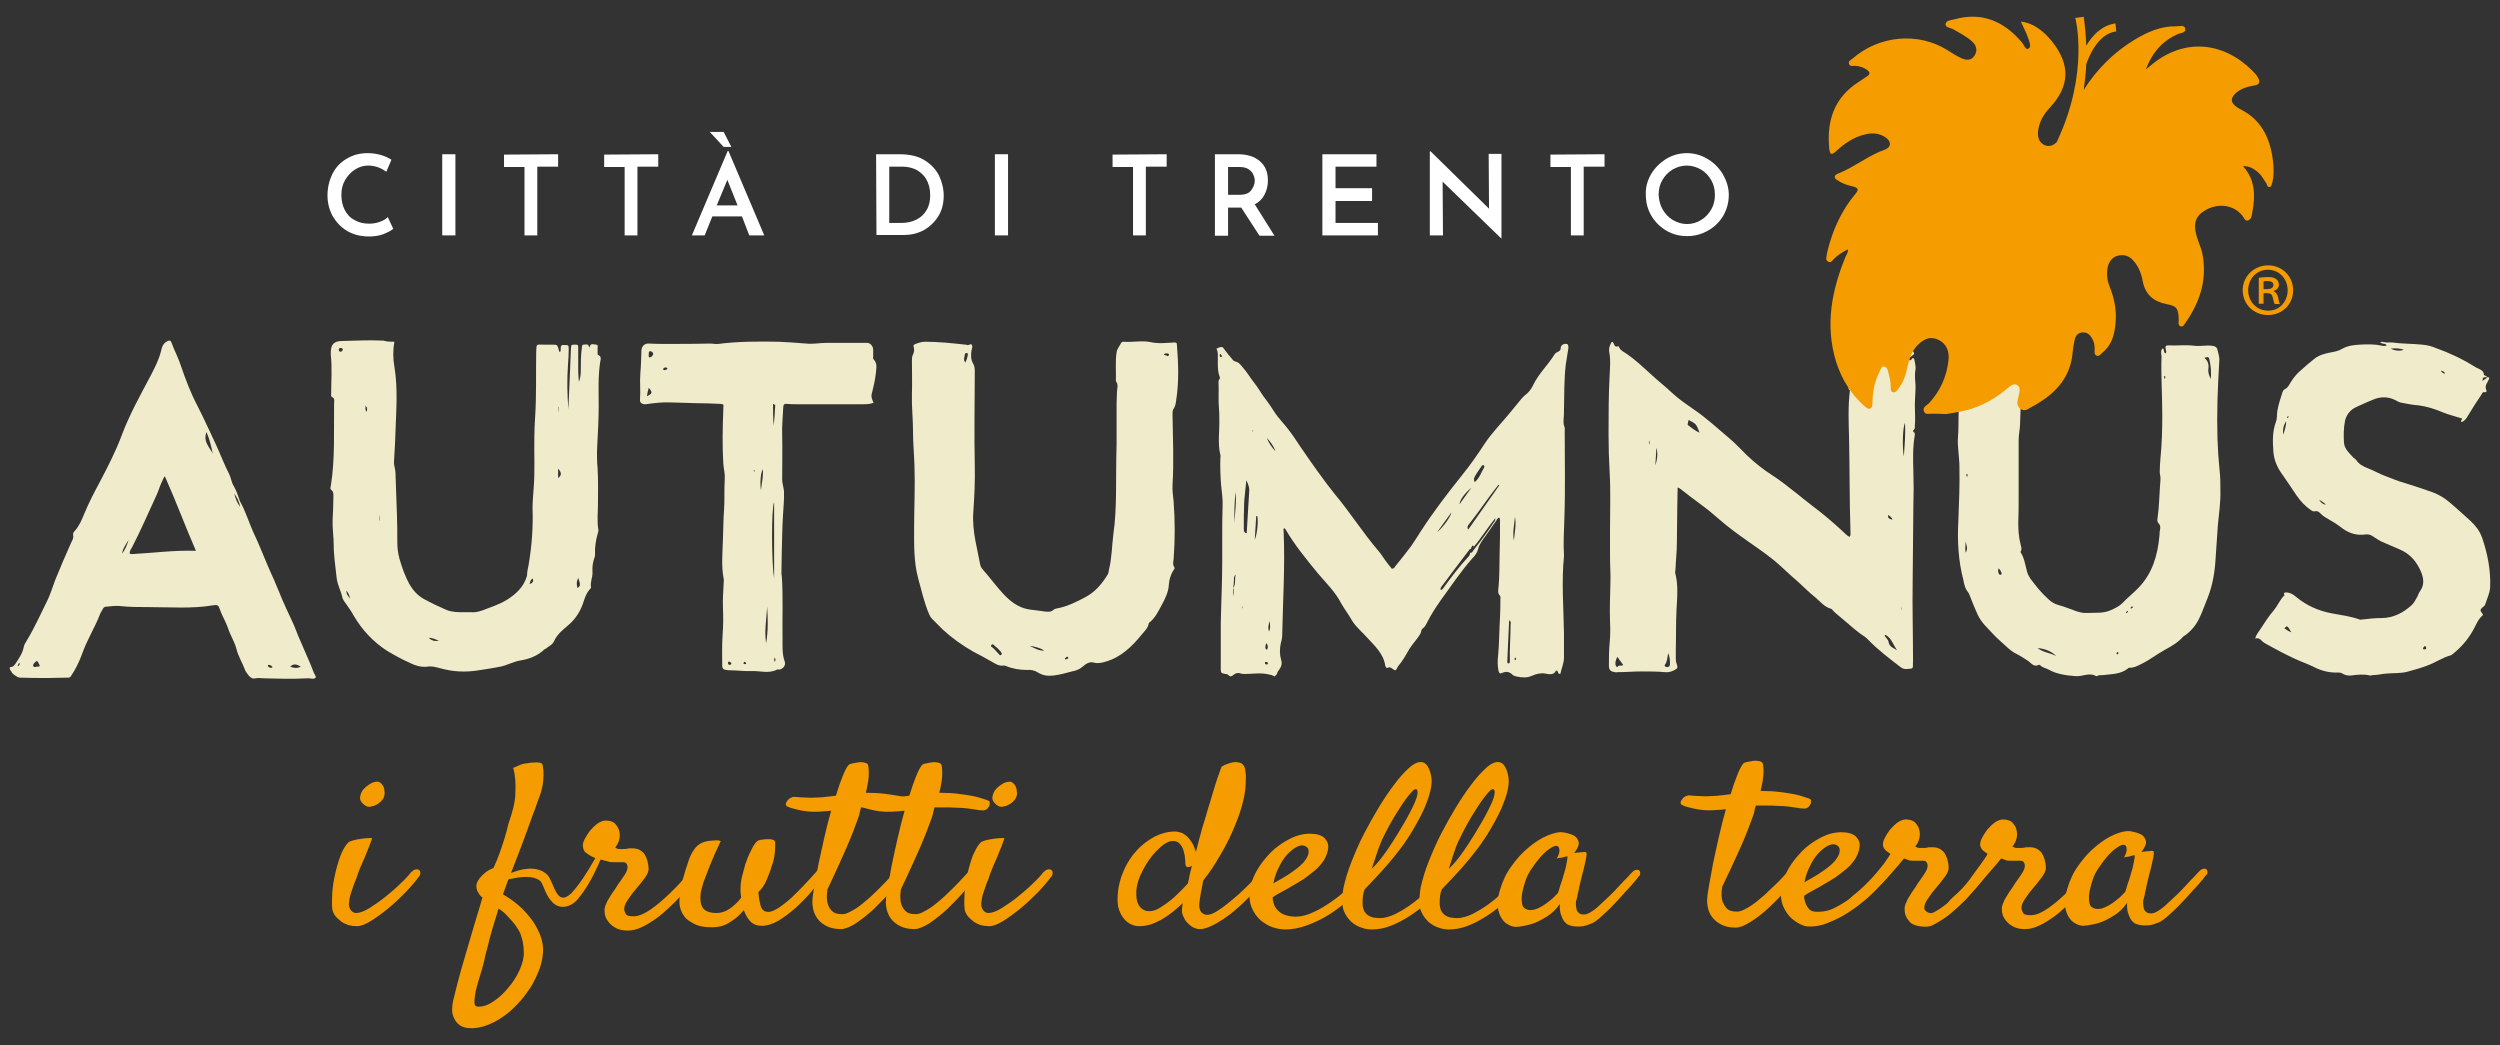 <?xml version="1.0" encoding="utf-8"?>
<!-- Generator: Adobe Illustrator 27.0.1, SVG Export Plug-In . SVG Version: 6.00 Build 0)  -->
<svg version="1.1" id="Livello_1" xmlns="http://www.w3.org/2000/svg" xmlns:xlink="http://www.w3.org/1999/xlink" x="0px" y="0px"
	 viewBox="0 0 684 286" style="enable-background:new 0 0 684 286;" xml:space="preserve">
<rect x="0" y="0" width="684" height="286" fill="#333333" stroke="none"/>
<style type="text/css">
	.st0{fill:#F59C00;}
	.st1{fill:#F49B00;}
	.st2{fill:#F0EBCA;}
	.st3{fill:#FFFFFF;}
</style>
<g>
	<path class="st0" d="M95.3,230.5c0.2-0.2,0.7-0.4,1.4-0.6c0.7-0.2,1.4-0.3,2.1-0.4c0.7-0.1,1.4-0.2,2-0.2s0.9,0,1,0
		c0,0-0.1,0.5-0.4,1.2c-0.3,0.8-0.6,1.7-1.1,2.8c-0.4,1.1-0.9,2.2-1.4,3.3s-0.8,2-1.1,2.8c-0.2,0.7-0.5,1.5-0.9,2.4
		c-0.3,0.9-0.6,1.8-0.9,2.6c-0.3,0.9-0.4,1.7-0.5,2.4c-0.1,0.8,0,1.3,0.2,1.7c0.2,0.5,0.5,0.8,0.8,1s0.6,0.3,0.9,0.3
		c0.9,0,2.1-0.4,3.6-1.3c1.4-0.9,2.9-1.9,4.4-3.1c1.5-1.2,2.9-2.4,4.2-3.7c1.3-1.2,2.2-2.2,2.8-3c0.4-0.4,0.8-0.7,1.2-0.8
		c0.4-0.1,0.7-0.1,1,0.1c0.3,0.2,0.4,0.4,0.4,0.8c0,0.4-0.1,0.8-0.5,1.2c-0.8,1.1-1.9,2.4-3.3,3.9c-1.5,1.5-3,3-4.7,4.4
		s-3.3,2.6-4.9,3.6s-2.9,1.5-3.9,1.5c-0.8,0-1.6-0.1-2.4-0.3c-0.8-0.3-1.5-0.6-2.1-1.1s-1.2-1-1.6-1.6s-0.7-1.3-0.7-1.9
		c-0.1-1-0.1-2.3,0-4.1c0.1-1.7,0.4-3.5,0.8-5.3s0.9-3.5,1.5-5.1C93.8,232.5,94.5,231.3,95.3,230.5z M105.1,217.9
		c-0.1,0.4-0.4,0.9-0.8,1.3c-0.4,0.4-0.9,0.8-1.4,1c-0.5,0.3-1,0.4-1.5,0.5s-1,0-1.3-0.2c-1-0.6-1.5-1.3-1.6-2
		c0-0.7,0.2-1.4,0.6-2.1c0.5-0.7,1.1-1.2,1.8-1.7c0.7-0.5,1.3-0.7,1.9-0.8c0.5-0.1,1,0,1.3,0.3c0.4,0.3,0.6,0.6,0.8,1
		c0.2,0.4,0.3,0.9,0.3,1.4C105.3,217,105.2,217.5,105.1,217.9z"/>
	<g>
		<path class="st0" d="M491.3,236.7c0.2-0.2,0.4-0.4,0.7-0.5c0.3-0.1,0.6,0,0.7,0.1c0.2,0.1,0.3,0.3,0.3,0.6s-0.1,0.7-0.4,1.2
			c-0.9,1.6-2.2,3.3-3.7,5.1s-3.2,3.5-4.9,5.1c-1.7,1.6-3.4,2.9-5,3.9s-3,1.6-4.1,1.6c-1.6,0-2.9-0.3-3.9-0.8s-1.9-1.2-2.5-2
			s-1-1.6-1.2-2.6c-0.2-0.9-0.3-1.8-0.2-2.6c0-0.7,0.2-1.8,0.5-3.6c0.3-1.7,0.7-3.7,1.1-6c0.5-2.3,1-4.7,1.6-7.3s1.2-5.1,1.9-7.5
			c-0.8,0.1-1.6,0.2-2.4,0.2c-0.8,0.1-1.5,0.1-2.2,0.1c-1.5,0-3-0.2-4.3-0.5c-1.4-0.3-2.4-0.6-3-0.9c-0.4-0.2-0.5-0.4-0.5-0.7
			s0.2-0.6,0.4-0.9c0.2-0.3,0.5-0.6,0.9-0.8s0.7-0.3,1-0.3c0.9,0.1,1.9,0.2,2.9,0.2c1,0.1,2.2,0.1,3.4,0c0.9,0,1.8-0.1,2.6-0.2
			c0.8-0.1,1.6-0.2,2.5-0.3c0.6-2,1.2-3.7,1.8-5.2c0.6-1.5,1.1-2.5,1.6-3.1c0.1-0.2,0.5-0.4,1-0.5s1-0.2,1.6-0.3s1.1-0.1,1.6,0
			s0.9,0.2,1.1,0.5s0.3,1.2,0.3,2.5s-0.3,3.1-0.8,5.2c2,0,3.8,0.1,5.3,0.3s2.9,0.4,3.9,0.6c1.1,0.2,2,0.5,2.6,0.7
			c0.7,0.2,1.2,0.4,1.5,0.5s0.5,0.3,0.5,0.6s0,0.7-0.2,1c-0.2,0.4-0.4,0.7-0.8,0.9s-0.8,0.3-1.3,0.2c-0.5,0-1-0.1-1.6-0.2
			s-1.3-0.2-2.1-0.3c-0.8-0.1-1.8-0.2-3-0.2c-1.1-0.1-2.5-0.1-4-0.1c-0.3,0-0.6,0-1,0s-0.7,0-1.1,0c-0.2,0.7-0.4,1.3-0.5,2
			c-0.2,0.6-0.4,1.3-0.7,2c-0.6,1.7-1.3,3.5-2.1,5.4c-0.7,1.7-1.6,3.6-2.6,5.8s-2.1,4.5-3.3,7c-0.3,1.8-0.2,3.1,0.1,4.1
			c0.4,0.9,0.8,1.6,1.3,2c0.6,0.5,1.4,0.7,2.3,0.7c0.7,0.1,1.6-0.1,2.6-0.7c1-0.5,2.1-1.2,3.2-2.1c1.1-0.9,2.2-1.8,3.3-2.9
			c1.1-1,2.1-2,3.1-3c0.9-1,1.8-1.9,2.5-2.7S491,237.1,491.3,236.7z"/>
		<path class="st0" d="M516.3,240.1c-1.4,1.7-3,3.4-4.8,5.1c-1.8,1.6-3.7,3.1-5.7,4.4c-2,1.3-4.1,2.3-6.2,3.1s-4.8,1-6,0.6
			s-2.3-1.1-3.3-1.9c-1-0.9-1.8-2-2.4-3.4s-0.8-3.1-0.5-5c0.2-1.6,0.8-3.3,1.8-5.1s2.3-3.4,3.8-5c1.5-1.5,3.2-2.7,5.1-3.7
			s3.8-1.5,5.7-1.5c1.8,0,3.1,0.4,3.9,1.1c0.8,0.8,1.2,1.7,1.1,2.8c-0.1,1.2-0.6,2.4-1.2,3.4c-0.7,1-1.5,2-2.5,2.8s-2,1.6-3,2.3
			c-1.1,0.7-2.1,1.3-3,1.8c-1,0.6-2,1.2-3,1.7s-1.8,1-2.5,1.5c0,1,0.3,1.8,0.6,2.5c0.4,0.7,0.8,1.3,1.4,1.6c1.1,0.5,3.9,0.3,5.7-0.5
			c1.8-0.8,3.5-1.9,5.2-3.1c1.7-1.2,3.2-2.5,4.7-3.8c1.4-1.3,2.6-2,3.6-3c0.3-0.3,0.7-0.5,1-0.6c0.4-0.1,0.6,0,0.9,0.1
			c0.2,0.1,0.3,0.4,0.3,0.7C516.8,239.3,516.6,239.7,516.3,240.1z M501.6,231c-0.6,0-1.2,0.2-2,0.7s-1.6,1.2-2.3,2
			c-0.8,0.9-1.5,2-2.1,3.3c-0.7,1.3-1.2,2.8-1.5,4.4c0.6-0.4,1.2-0.7,1.9-1.1c0.7-0.4,1.3-0.8,2-1.2c2-1.3,3.5-2.5,4.3-3.4
			c0.8-1,1.3-1.8,1.4-2.5c0.1-0.8,0-1.3-0.3-1.6C502.6,231.2,502.2,231,501.6,231z"/>
		<path class="st0" d="M543.6,238.7c-0.1-0.4-0.2-0.6-0.5-0.7c-0.3-0.1-0.6-0.1-1,0s-0.7,0.3-0.9,0.7c-0.3,0.3-0.7,0.8-1.3,1.5
			s-1.3,1.5-2.2,2.4s-1.8,1.8-2.8,2.7s-2,1.8-3,2.5c-1,0.8-2,1.4-3,1.9s-2.3-0.5-2.4-1c-0.1-0.8,0.2-1.7,0.9-2.7s1.3-1.9,2-2.7
			c1.1-1.3,2-2.4,2.8-3.5s1.1-2.1,0.9-3.1c0-0.5-0.2-1-0.3-1.6c-0.2-0.6-0.4-1.1-0.7-1.6s-0.8-0.9-1.3-1.2s-1.2-0.5-2-0.5
			c-0.7,0-1.2,0-1.5,0.1s-0.8,0.1-1.6,0.1c-0.5,0-0.9,0-1.1-0.1c-0.2-0.1-0.4-0.2-0.6-0.3c0.5-0.6,0.9-1.3,1.1-2.1
			c0.2-0.8,0.2-1.4,0.1-2c-0.1-0.8-0.4-1.5-1-2.2c-0.5-0.7-1.5-1.1-2.8-1.1c-0.7,0-1.4,0.3-2.2,0.8c-0.8,0.6-1.4,1.2-2.1,2
			c-0.6,0.8-1.1,1.6-1.5,2.4s-0.5,1.5-0.4,2c0.3,1.3,1.5,1.8,2,2.2c-0.2,0.5-0.9,1.5-1.9,2.9c-2.4,3.1-5.4,6.3-8.4,8.6
			c-1.7,1.4-3.8,5-3.7,5.2c7.3-4.1,11.2-7.9,13.6-10.6c1.9-2.1,3.9-4.5,4.1-4.8c0.4,0.1,0.8,0.2,1.2,0.4s0.9,0.2,1.6,0.2
			c0.4,0,0.7,0,1,0c0.2,0,0.4,0,0.5,0s0.2,0,0.4,0c0.1,0,0.3,0,0.6,0c0.4,0,0.7,0.1,0.9,0.4c0.2,0.3,0.3,0.6,0.3,0.9
			c0,0.6-0.2,1.2-0.7,2s-1.2,1.8-2,2.9c-0.3,0.6-0.7,1.1-1.1,1.7c-0.4,0.6-0.8,1.1-1.1,1.7c-0.4,0.6-0.7,1.1-0.9,1.7
			c-0.3,0.5-0.4,1-0.5,1.5c0,0.6,0,1.2,0.2,1.9s0.6,1.3,1.1,1.9c1.1,1.5,4.7,1.7,6,1.2c1.3-0.6,2.6-1.4,3.9-2.3
			c1.3-0.9,2.5-2,3.7-3.1s2.3-2.2,3.2-3.3s1.8-2,2.5-2.9s1.2-1.5,1.5-1.9C543.5,239.5,543.7,239,543.6,238.7z"/>
		<path class="st0" d="M573,238.7c-0.1-0.4-0.2-0.6-0.5-0.7c-0.3-0.1-0.6-0.1-1,0s-0.7,0.3-0.9,0.7c-0.3,0.3-0.7,0.8-1.3,1.5
			s-1.3,1.5-2.2,2.4s-1.8,1.8-2.8,2.7s-2,1.8-3,2.5c-1,0.8-2,1.4-3,1.9s-1.9,0.7-2.7,0.7c-1.1,0-1.8-0.2-2-0.5s-0.4-0.7-0.5-1.2
			c-0.1-0.8,0.2-1.7,0.9-2.7s1.3-1.9,2-2.7c1.1-1.3,2-2.4,2.8-3.5s1.1-2.1,0.9-3.1c0-0.5-0.2-1-0.3-1.6c-0.2-0.6-0.4-1.1-0.7-1.6
			s-0.8-0.9-1.3-1.2s-1.2-0.5-2-0.5c-0.7,0-1.2,0-1.5,0.1s-0.8,0.1-1.6,0.1c-0.5,0-0.9,0-1.1-0.1c-0.2-0.1-0.4-0.2-0.6-0.3
			c0.5-0.6,0.9-1.3,1.1-2.1c0.2-0.8,0.2-1.4,0.1-2c-0.1-0.8-0.4-1.5-1-2.2c-0.5-0.7-1.5-1.1-2.8-1.1c-0.7,0-1.4,0.3-2.2,0.8
			c-0.8,0.6-1.4,1.2-2.1,2c-0.6,0.8-1.1,1.6-1.5,2.4c-0.4,0.8-0.5,1.5-0.4,2c0.3,1.3,1.5,1.8,2,2.2c-0.2,0.5-0.9,1.5-1.9,2.9
			c-2.4,3.1-3.5,5.5-7.6,9c-1.7,1.5-3.8,5-3.7,5.2c4.7-0.9,10.4-8.3,12.8-11c1.9-2.1,3.9-4.5,4.1-4.8c0.4,0.1,0.8,0.2,1.2,0.4
			s0.9,0.2,1.6,0.2c0.4,0,0.7,0,1,0c0.2,0,0.4,0,0.5,0s0.2,0,0.4,0c0.1,0,0.3,0,0.6,0c0.4,0,0.7,0.1,0.9,0.4
			c0.2,0.3,0.3,0.6,0.3,0.9c0,0.6-0.2,1.2-0.7,2s-1.2,1.8-2,2.9c-0.3,0.6-0.7,1.1-1.1,1.7c-0.4,0.6-0.8,1.1-1.1,1.7
			c-0.4,0.6-0.7,1.1-0.9,1.7c-0.3,0.5-0.4,1-0.5,1.5c0,0.6,0,1.2,0.2,1.9s0.6,1.3,1.1,1.9c0.5,0.6,1.2,1.1,2,1.5s1.8,0.6,3.1,0.6
			c1.2,0,2.4-0.3,3.7-0.9c1.3-0.6,2.6-1.4,3.9-2.3c1.3-0.9,2.5-2,3.7-3.1s2.3-2.2,3.2-3.3s1.8-2,2.5-2.9s1.2-1.5,1.5-1.9
			C572.9,239.5,573.1,239,573,238.7z"/>
		<path class="st0" d="M602.6,240.7c-0.7,0.8-1.5,1.8-2.6,2.9c-1,1.2-2.1,2.3-3.2,3.5c-1.1,1.2-2.2,2.2-3.3,3.2s-2,1.7-2.7,2
			c-0.5,0.2-1,0.4-1.6,0.6c-0.6,0.2-1.2,0.3-1.9,0.3c-0.6,0-1.2,0-1.8-0.1s-1.1-0.3-1.5-0.5c-0.4-0.3-0.8-0.7-1.1-1.2
			c-0.2-0.4-0.5-1-0.7-1.7s-0.3-1.6-0.2-2.7c-1.1,1.6-2.4,2.8-3.8,3.6c-1.4,0.9-2.7,1.5-3.9,1.9c-1.4,0.4-2.8,0.7-4.3,0.8
			c-0.7,0-1.4-0.2-2.1-0.6c-0.8-0.4-1.4-1-1.9-1.8s-0.9-1.9-1-3.1c-0.1-1.3,0-2.8,0.6-4.6c0.7-2.4,1.7-4.6,3.2-6.6
			c1.4-2,3-3.7,4.7-5.1c1.7-1.4,3.4-2.5,5.1-3.2s3-1,4.1-0.9c1.3,0.2,2.3,0.5,3.1,0.9c0.7,0.4,1.1,1,1.3,1.7
			c0.2,0.8-0.2,1.8-1.2,3.1c0.7-0.1,1.2-0.2,1.7-0.2s0.8-0.1,1-0.1c0.3,0,0.5,0,0.6,0.1c0,0.1,0.1,0.2,0.1,0.5s-0.1,0.7-0.2,1.4
			c-0.1,0.7-0.4,1.6-0.6,2.7c-0.3,1.1-0.7,2.6-1.1,4.4c-0.1,0.4-0.2,0.7-0.2,1c-0.1,0.3-0.1,0.6-0.2,0.9c-0.1,0.3-0.2,0.6-0.2,1
			c-0.1,0.4-0.2,0.9-0.4,1.5c0,0.4-0.1,0.7,0,1.2c0,0.4,0.1,0.8,0.2,1.2c0.1,0.4,0.4,0.6,0.7,0.9c0.3,0.2,0.7,0.3,1.3,0.3
			c0.5,0,1.1-0.2,1.9-0.7c0.8-0.5,1.6-1.1,2.4-1.9c0.9-0.8,1.7-1.6,2.7-2.5c0.9-0.9,1.8-1.8,2.6-2.7s1.5-1.6,2.2-2.3
			c0.6-0.7,1.1-1.2,1.4-1.5c0.4-0.4,0.8-0.6,1.1-0.6c0.4-0.1,0.7,0,0.9,0.3c0.2,0.2,0.2,0.6,0.1,1.1
			C603.5,239.5,603.1,240,602.6,240.7z M581.7,243.3c0.2-0.8,0.5-1.7,0.9-2.8c0.3-1.1,0.6-2.1,0.9-3.1c0.2-1,0.4-1.8,0.5-2.5
			s0.1-1-0.1-0.9c-0.2,0-0.5,0.1-0.8,0.2c-0.2,0.1-0.5,0.1-0.9,0.2c-0.4,0-0.8,0.1-1.1,0.2c0.4-0.6,0.6-1.2,0.7-1.6
			c0.1-0.4,0.1-0.7,0-1c0-0.3-0.1-0.5-0.3-0.7c-0.5-0.4-1.4-0.1-2.7,0.9c-1.3,0.9-2.8,2.6-4.5,5.1c-0.7,1-1.3,2.1-1.7,3.3
			s-0.7,2.3-0.9,3.3s-0.2,1.9-0.1,2.7c0.1,0.8,0.3,1.3,0.6,1.5c0.5,0.4,1.1,0.6,1.8,0.6s1.3-0.2,2-0.5s1.4-0.7,2.1-1.2
			s1.3-1,1.9-1.5c0.5-0.5,1-1,1.4-1.4C581.5,243.8,581.7,243.5,581.7,243.3z"/>
	</g>
	<g>
		<path class="st0" d="M144,249.8c-1.5-1.7-3.6-3.5-6.4-5.1l1.6-4.4c0.1,0,4.2-10.7,5-13c0.9-2.4,1.5-4.3,2.1-5.7
			c0.6-1.7,1-3,1.4-3.9c0.4-1.1,0.6-2.1,0.8-3c0.1-1,0.2-1.8,0.2-2.6s0-1.4-0.1-1.9s-0.1-0.9-0.2-1.1c-0.1-0.3-0.6-0.5-1.6-0.5
			s-2,0.1-3.1,0.3c-0.3,0-0.6,0.1-0.9,0.2c-0.3,0.1-0.6,0.2-1,0.4s-0.9,0.4-1.4,0.6c0.1,0.3,0.2,0.6,0.2,0.9
			c0.1,0.3,0.2,0.6,0.2,0.8c0,0.3,0.1,0.6,0.1,0.9c0.1,0.7,0.2,2.1,0.1,4.3c0,2.2-0.7,5-1.9,8.4c-0.3,1.4-0.7,2.8-1.1,4.1
			c-0.4,1.2-0.8,2.5-1.3,3.9s-1.1,2.8-1.7,4.1c-1,0.4-1.7,0.8-2.3,1.3s-1,0.9-1.4,1.4s-0.7,1-0.9,1.6c-0.1,0.4-0.1,0.9,0,1.3
			c0.1,0.4,0.2,0.8,0.5,1.2c0.2,0.4,0.6,0.9,1.1,1.3c-1.9,6.2-3.3,11.1-4.4,14.8c-1.1,3.7-1.9,6.5-2.4,8.5c-0.6,2.3-1,3.9-1.2,4.8
			s-0.3,1.7-0.3,2.6s0.2,1.7,0.6,2.4c0.3,0.7,0.8,1.3,1.5,1.8s1.5,0.7,2.5,0.8c1.4,0.1,2.8-0.1,4.4-0.6c1.5-0.5,3.1-1.3,4.6-2.3
			s2.9-2.2,4.3-3.7c1.4-1.4,2.5-3,3.6-4.6c1-1.6,1.8-3.4,2.5-5.2c0.6-1.8,0.9-3.6,0.9-5.4c-0.1-1.6-0.5-3.3-1.4-5
			C146.6,253.1,145.5,251.5,144,249.8z M142.2,265.3c-0.8,1.8-1.8,3.4-3.1,4.9c-1.2,1.5-2.6,2.8-4.1,3.8s-2.9,1.5-4.3,1.4
			c-0.6,0-0.9-0.4-0.9-1.1s0.1-1.7,0.3-2.9c0.3-1.2,0.6-2.5,1.1-4s0.9-3,1.3-4.6c0.2-1.2,0.6-2.6,1-4.1c0.3-1.3,0.7-2.8,1.2-4.5
			s1.1-3.6,1.7-5.6c1,0.6,1.9,1.4,2.6,2.2c0.7,0.8,1.4,1.5,1.9,2.2c0.6,0.8,1.1,1.6,1.5,2.5c0.6,1.6,0.9,3.3,0.9,4.9
			C143.4,261.9,143,263.5,142.2,265.3z"/>
		<path class="st0" d="M190.7,239c-0.1-0.4-0.2-0.6-0.5-0.7c-0.3-0.1-0.6-0.1-1,0s-0.7,0.3-0.9,0.7c-0.3,0.3-0.7,0.8-1.3,1.5
			s-1.3,1.5-2.2,2.4s-1.8,1.8-2.8,2.7s-2,1.8-3,2.5c-1,0.8-2,1.4-3,1.9s-1.9,0.7-2.7,0.7c-1.1,0-1.8-0.2-2-0.5s-0.4-0.7-0.5-1.2
			c-0.1-0.8,0.2-1.7,0.9-2.7s1.3-1.9,2-2.7c1.1-1.3,2-2.4,2.8-3.5s1.1-2.1,0.9-3.1c0-0.5-0.2-1-0.3-1.6c-0.2-0.6-0.4-1.1-0.7-1.6
			s-0.8-0.9-1.3-1.2s-1.2-0.5-2-0.5c-0.7,0-1.2,0-1.5,0.1s-0.8,0.1-1.6,0.1c-0.5,0-0.9,0-1.1-0.1c-0.2-0.1-0.4-0.2-0.6-0.3
			c0.5-0.6,0.9-1.3,1.1-2.1c0.2-0.8,0.2-1.4,0.1-2c-0.1-0.8-0.4-1.5-1-2.2c-0.5-0.7-1.5-1.1-2.8-1.1c-0.7,0-1.4,0.3-2.2,0.8
			c-0.8,0.6-1.4,1.2-2.1,2c-0.6,0.8-1.1,1.6-1.5,2.4c-0.4,0.8-0.5,1.5-0.4,2c0.1,0.6,0.2,0.9,0.4,1.2s0.7,0.6,1.1,0.9
			c1.8,1.3,5,1.7,5.4,1.9s0.9,0.2,1.6,0.2c0.4,0,0.7,0,1,0c0.2,0,0.4,0,0.5,0s0.2,0,0.4,0c0.1,0,0.3,0,0.6,0c0.4,0,0.7,0.1,0.9,0.4
			c0.2,0.3,0.3,0.6,0.3,0.9c0,0.6-0.2,1.2-0.7,2s-1.2,1.8-2,2.9c-0.3,0.6-0.7,1.1-1.1,1.7c-0.4,0.6-0.8,1.1-1.1,1.7
			c-0.4,0.6-0.7,1.1-0.9,1.7c-0.3,0.5-0.4,1-0.5,1.5c0,0.6,0,1.2,0.2,1.9s0.6,1.3,1.1,1.9s1.2,1.1,2,1.5s1.8,0.6,3.1,0.6
			c1.2,0,2.4-0.3,3.7-0.9c1.3-0.6,2.6-1.4,3.9-2.3c1.3-0.9,2.5-2,3.7-3.1s2.3-2.2,3.2-3.3c1-1.1,1.8-2,2.5-2.9s1.2-1.5,1.5-1.9
			C190.6,239.8,190.8,239.3,190.7,239z"/>
		<path class="st0" d="M194.8,253.7c-1.8,0-3.3-0.2-4.4-0.7c-1.1-0.5-2-1.1-2.7-1.7c-0.6-0.7-1.1-1.4-1.4-2.3
			c-0.3-0.8-0.4-1.6-0.4-2.2c0-1.2,0.1-2.4,0.4-3.8c0.2-1.3,0.5-2.5,0.9-3.7c0.3-1.1,0.6-2.1,0.9-2.9c0.3-0.8,0.4-1.3,0.5-1.5
			c0.4-1.1,1-2.1,1.7-3c0.7-0.8,1.6-1.4,2.9-1.7c0.5-0.1,1-0.2,1.5-0.2c0.4,0,0.9-0.1,1.3-0.1c0.4,0,0.9,0.1,1.2,0.2
			c-1.3,2.7-2.3,5-3,6.8s-1.3,3.3-1.7,4.4c-0.4,1.3-0.7,2.4-0.8,3.1c-0.2,1.8,0,3.1,0.6,4s1.9,1.4,3.8,1.4c1.2,0,2.4-0.4,3.6-1.2
			c1.1-0.8,2.2-1.8,3.1-3c-0.1-0.6-0.2-1.3-0.2-2c0-1.3,0.1-2.5,0.4-3.7c0.3-1.2,0.6-2.3,0.9-3.4c0.4-1,0.7-2,1.1-2.8
			c0.4-0.8,0.7-1.5,1-2c0.5-0.9,1-1.5,1.4-1.7s1.1-0.3,2.1-0.4c0.4,0,0.7,0,1,0s0.5,0,0.7,0.1c0.6,0.1,0.9,0.4,0.9,0.7
			c0,0.6,0,1.6-0.1,2.8c-0.1,1.3-0.4,2.6-0.9,3.9c-0.3,1.1-0.7,2-1,2.8s-0.6,1.4-0.9,2c-0.3,0.5-0.6,1-0.9,1.3
			c-0.3,0.3-0.5,0.6-0.8,0.9c0.1,1.2,0.2,2.1,0.4,2.8c0.1,0.7,0.3,1.3,0.5,1.6c0.2,0.4,0.5,0.6,0.8,0.8c0.3,0.1,0.7,0.2,1,0.2
			c0.7,0,1.4-0.3,2.3-0.8c0.9-0.5,1.8-1.2,2.8-2s1.9-1.7,2.9-2.7s1.9-1.9,2.7-2.8c0.8-0.9,1.5-1.6,2.1-2.3s0.9-1.1,1.1-1.2
			c0.3-0.4,0.7-0.6,1-0.7c0.3-0.1,0.6,0,0.7,0.1c0.2,0.1,0.3,0.4,0.3,0.7s-0.1,0.6-0.3,1c-0.9,1.5-2.1,3.1-3.5,4.8s-2.9,3.2-4.5,4.7
			c-1.6,1.4-3.2,2.6-4.8,3.6c-1.6,0.9-3.1,1.4-4.6,1.4c-1.3,0-2.3-0.4-3-1.1c-0.7-0.7-1.4-1.8-1.9-3.2c-1.1,1.4-2.4,2.5-3.8,3.3
			C198.3,253.3,196.6,253.7,194.8,253.7z"/>
		<path class="st0" d="M246.5,236.9c0.2-0.2,0.4-0.4,0.7-0.5s0.6,0,0.7,0.1c0.2,0.1,0.3,0.3,0.3,0.6s-0.1,0.7-0.4,1.2
			c-0.9,1.6-2.2,3.3-3.7,5.1s-3.2,3.5-4.9,5.2c-1.7,1.6-3.4,2.9-5,4c-1.6,1-3,1.6-4.1,1.6c-1.6,0-2.9-0.3-3.9-0.8s-1.9-1.2-2.5-2
			s-1-1.7-1.2-2.6c-0.2-0.9-0.3-1.8-0.2-2.6c0-0.7,0.2-1.9,0.5-3.6c0.3-1.7,0.7-3.7,1.1-6c0.5-2.3,1-4.7,1.6-7.3s1.2-5.1,1.9-7.5
			c-0.8,0.1-1.6,0.2-2.4,0.2c-0.8,0.1-1.5,0.1-2.2,0.1c-1.5,0-3-0.2-4.3-0.5s-2.4-0.6-3-0.9c-0.4-0.2-0.5-0.4-0.5-0.7
			s0.2-0.6,0.4-0.9c0.2-0.3,0.5-0.6,0.9-0.8s0.7-0.3,1-0.3c0.9,0.1,1.9,0.2,2.9,0.2c1,0.1,2.2,0.1,3.4,0c0.9,0,1.8-0.1,2.6-0.2
			c0.8-0.1,1.6-0.2,2.5-0.3c0.6-2,1.2-3.7,1.8-5.2s1.1-2.5,1.6-3.1c0.1-0.2,0.5-0.4,1-0.5s1-0.2,1.6-0.3s1.1-0.1,1.6,0
			s0.9,0.2,1.1,0.5c0.2,0.3,0.3,1.2,0.3,2.6c0,1.4-0.3,3.1-0.8,5.2c2,0,3.8,0.1,5.3,0.3s2.9,0.4,3.9,0.6c1.1,0.2,2,0.5,2.6,0.7
			c0.7,0.2,1.2,0.4,1.5,0.5s0.5,0.3,0.5,0.6s0,0.7-0.2,1c-0.2,0.4-0.4,0.7-0.8,0.9s-0.8,0.3-1.3,0.2c-0.5,0-1-0.1-1.6-0.2
			c-0.6-0.1-1.3-0.2-2.1-0.3s-1.8-0.2-3-0.2c-1.1-0.1-2.5-0.1-4-0.1c-0.3,0-0.6,0-1,0s-0.7,0-1.1,0c-0.2,0.7-0.4,1.3-0.5,2
			c-0.2,0.6-0.4,1.3-0.7,2c-0.6,1.7-1.3,3.5-2.1,5.4c-0.7,1.7-1.6,3.7-2.6,5.9s-2.1,4.6-3.3,7.1c-0.3,1.8-0.2,3.2,0.1,4.1
			s0.8,1.6,1.3,2c0.6,0.5,1.4,0.7,2.3,0.7c0.7,0.1,1.6-0.1,2.6-0.7c1-0.5,2.1-1.2,3.2-2.1c1.1-0.9,2.2-1.8,3.3-2.9
			c1.1-1,2.1-2.1,3.1-3.1c0.9-1,1.8-1.9,2.5-2.7C245.7,237.8,246.2,237.2,246.5,236.9z"/>
		<path class="st0" d="M266.6,236.9c0.2-0.2,0.4-0.4,0.7-0.5c0.3-0.1,0.6,0,0.7,0.1c0.2,0.1,0.3,0.3,0.3,0.6s-0.1,0.7-0.4,1.2
			c-0.9,1.6-2.2,3.3-3.7,5.1s-3.2,3.5-4.9,5.2c-1.7,1.6-3.4,2.9-5,4c-1.6,1-3,1.6-4.1,1.6c-1.6,0-2.9-0.3-3.9-0.8s-1.9-1.2-2.5-2
			s-1-1.7-1.2-2.6c-0.2-0.9-0.3-1.8-0.2-2.6c0-0.7,0.2-1.9,0.5-3.6c0.3-1.7,0.7-3.7,1.1-6c0.5-2.3,1-4.7,1.6-7.3s1.2-5.1,1.9-7.5
			c-0.8,0.1-1.6,0.2-2.4,0.2c-0.8,0.1-1.5,0.1-2.2,0.1c-1.5,0-3-0.2-4.3-0.5s-2.4-0.6-3-0.9c-0.4-0.2-0.5-0.4-0.5-0.7
			s0.2-0.6,0.4-0.9c0.2-0.3,0.5-0.6,0.9-0.8s0.7-0.3,1-0.3c0.9,0.1,1.9,0.2,2.9,0.2c1,0.1,2.2,0.1,3.4,0c0.9,0,1.8-0.1,2.6-0.2
			c0.8-0.1,1.6-0.2,2.5-0.3c0.6-2,1.2-3.7,1.8-5.2s1.1-2.5,1.6-3.1c0.1-0.2,0.5-0.4,1-0.5s1-0.2,1.6-0.3s1.1-0.1,1.6,0
			c0.5,0.1,0.9,0.2,1.1,0.5s0.3,1.2,0.3,2.6c0,1.4-0.3,3.1-0.8,5.2c2,0,3.8,0.1,5.3,0.3s2.9,0.4,3.9,0.6c1.1,0.2,2,0.5,2.6,0.7
			c0.7,0.2,1.2,0.4,1.5,0.5s0.5,0.3,0.5,0.6s0,0.7-0.2,1c-0.2,0.4-0.4,0.7-0.8,0.9s-0.8,0.3-1.3,0.2c-0.5,0-1-0.1-1.6-0.2
			s-1.3-0.2-2.1-0.3c-0.8-0.1-1.8-0.2-3-0.2c-1.1-0.1-2.5-0.1-4-0.1c-0.3,0-0.6,0-1,0s-0.7,0-1.1,0c-0.2,0.7-0.4,1.3-0.5,2
			c-0.2,0.6-0.4,1.3-0.7,2c-0.6,1.7-1.3,3.5-2.1,5.4c-0.7,1.7-1.6,3.7-2.6,5.9s-2.1,4.6-3.3,7.1c-0.3,1.8-0.2,3.2,0.1,4.1
			s0.8,1.6,1.3,2c0.6,0.5,1.4,0.7,2.3,0.7c0.7,0.1,1.6-0.1,2.6-0.7c1-0.5,2.1-1.2,3.2-2.1c1.1-0.9,2.2-1.8,3.3-2.9
			c1.1-1,2.1-2.1,3.1-3.1c0.9-1,1.8-1.9,2.5-2.7C265.8,237.8,266.3,237.2,266.6,236.9z"/>
		<path class="st0" d="M268.3,230.5c0.2-0.2,0.7-0.4,1.4-0.6c0.7-0.2,1.4-0.3,2.1-0.4c0.7-0.1,1.4-0.2,2-0.2s0.9,0,1,0
			c0,0-0.1,0.5-0.4,1.2c-0.3,0.8-0.6,1.7-1.1,2.8c-0.4,1.1-0.9,2.2-1.4,3.3s-0.8,2-1.1,2.8c-0.2,0.7-0.5,1.5-0.9,2.4
			c-0.3,0.9-0.6,1.8-0.9,2.6c-0.3,0.9-0.4,1.7-0.5,2.4c-0.1,0.8,0,1.3,0.2,1.7c0.2,0.5,0.5,0.8,0.8,1s0.6,0.3,0.9,0.3
			c0.9,0,2.1-0.4,3.6-1.3c1.4-0.9,2.9-1.9,4.4-3.1c1.5-1.2,2.9-2.4,4.2-3.7c1.3-1.2,2.2-2.2,2.8-3c0.4-0.4,0.8-0.7,1.2-0.8
			c0.4-0.1,0.7-0.1,1,0.1c0.3,0.2,0.4,0.4,0.4,0.8c0,0.4-0.1,0.8-0.5,1.2c-0.8,1.1-1.9,2.4-3.3,3.9c-1.5,1.5-3,3-4.7,4.4
			s-3.3,2.6-4.9,3.6s-2.9,1.5-3.9,1.5c-0.8,0-1.6-0.1-2.4-0.3c-0.8-0.3-1.5-0.6-2.1-1.1s-1.2-1-1.6-1.6s-0.7-1.3-0.7-1.9
			c-0.1-1-0.1-2.3,0-4.1s0.4-3.5,0.8-5.3s0.9-3.5,1.5-5.1C266.9,232.5,267.5,231.3,268.3,230.5z M278.1,217.9
			c-0.1,0.4-0.4,0.9-0.8,1.3c-0.4,0.4-0.9,0.8-1.4,1c-0.5,0.3-1,0.4-1.5,0.5s-1,0-1.3-0.2c-1-0.6-1.5-1.3-1.6-2
			c0-0.7,0.2-1.4,0.6-2.1c0.5-0.7,1.1-1.2,1.8-1.7c0.7-0.5,1.3-0.7,1.9-0.8c0.5-0.1,1,0,1.3,0.3c0.4,0.3,0.6,0.6,0.8,1
			c0.2,0.4,0.3,0.9,0.3,1.4C278.3,217,278.3,217.5,278.1,217.9z"/>
		<g>
			<path class="st0" d="M134.3,241.8c3.8-2.6,11.5-6.4,15.5-2.4c1.9,2.2,2.4,8.9,6.5,5c4.8-5.2,7.5-12.1,11.6-17.9
				c-2.9,6.7-5.1,13.9-9.9,19.6c-1.8,2.1-5,3-7.1,0.5c-1.5-1.6-1.9-3.6-2.9-5.4C145.1,238.4,137.9,241,134.3,241.8L134.3,241.8z"/>
		</g>
	</g>
	<g>
		<path class="st0" d="M329.2,240.9c-0.2,1.3-0.5,2.5-0.7,3.7s-0.3,2.1-0.4,2.8c0,1,0.2,1.8,0.6,2.2c0.5,0.5,1,0.7,1.6,0.7
			c0.7,0,1.5-0.3,2.5-0.9c1-0.6,2-1.3,3.1-2.2s2.2-1.8,3.3-2.8c1.1-1,2.1-2,3-2.9s1.7-1.7,2.3-2.4c0.6-0.7,1.1-1.2,1.3-1.4
			c0.3-0.2,0.6-0.4,0.9-0.4s0.6,0,0.7,0.1c0.2,0.1,0.3,0.4,0.3,0.7s-0.2,0.7-0.6,1.2c-0.6,0.8-1.3,1.7-2.2,2.8
			c-0.9,1.1-1.9,2.1-3,3.2c-1.1,1.1-2.2,2.2-3.5,3.3c-1.2,1.1-2.4,2-3.6,2.8s-2.4,1.5-3.5,2s-2.1,0.8-3,0.8c-0.7,0-1.3-0.2-1.9-0.5
			s-1.1-0.8-1.6-1.3s-0.8-1.1-1.1-1.8c-0.3-0.7-0.4-1.3-0.3-2c0-0.3,0.1-0.8,0.2-1.5c-2,1.9-4,3.5-6,4.6s-3.9,1.7-5.8,1.7
			c-0.7,0-1.4-0.1-2.1-0.4c-0.8-0.3-1.4-0.8-2-1.4c-0.6-0.7-1.1-1.5-1.5-2.6s-0.5-2.4-0.4-3.9c0.1-2.4,0.7-4.7,1.6-6.8
			s2.1-4,3.6-5.6c1.4-1.6,3.1-2.8,4.9-3.8c1.8-0.9,3.7-1.4,5.5-1.4c0.8,0,1.5,0.2,2.2,0.5c0.7,0.4,1.2,0.8,1.7,1.4s0.9,1.2,1.2,1.8
			c0.3,0.7,0.5,1.3,0.7,1.9c0.3-1.2,0.6-2.4,0.9-3.5c0.3-1.2,0.6-2.2,0.9-3.3c0.5-1.5,1-3.2,1.5-5c0.5-1.5,1-3.3,1.6-5.3
			s1.3-4.1,2.1-6.2c0.5-0.3,0.9-0.6,1.4-0.7c0.4-0.2,0.8-0.3,1.2-0.4c0.4-0.1,0.8-0.2,1.2-0.2c0.5,0,0.9,0.1,1.3,0.2
			c0.4,0.1,0.7,0.4,1,0.8c0.3,0.4,0.4,1.1,0.5,1.9c0.1,0.9,0.1,2,0,3.5c-0.1,1.8-0.5,3.8-1.1,5.9c-0.6,2.1-1.5,4.4-2.5,6.7
			s-2.2,4.6-3.6,6.9C332.3,236.7,330.8,238.9,329.2,240.9z M325,241.7c0.2-0.8,0.4-1.6,0.5-2.4c0.2-0.8,0.4-1.6,0.6-2.4
			c-0.1,0-0.2,0.1-0.2,0.1c-0.1,0-0.2,0.1-0.2,0.1c-0.5,0.2-0.9,0.2-1.1,0s-0.3-0.6-0.3-1.1c0-0.2,0-0.7-0.1-1.3
			c0-0.6-0.2-1.3-0.4-2s-0.5-1.3-1-1.8c-0.4-0.5-1-0.8-1.8-0.8c-1.1,0-2.2,0.5-3.3,1.5c-1.1,1-2.2,2.1-3.2,3.5s-1.8,2.9-2.5,4.4
			c-0.7,1.6-1,3-1.1,4.2c-0.1,2,0.2,3.4,0.9,4.3c0.7,0.9,1.6,1.3,2.7,1.3c0.9,0,1.8-0.3,2.8-0.9c1-0.6,2-1.3,3-2.1s1.9-1.7,2.7-2.5
			C323.8,243,324.5,242.3,325,241.7z"/>
		<path class="st0" d="M374.5,240.5c-1.4,1.7-3,3.4-4.8,5.1c-1.8,1.6-3.7,3.1-5.7,4.4c-2,1.3-4.1,2.3-6.2,3.1s-4.2,1.2-6.2,1.2
			c-1,0-2.2-0.2-3.4-0.6c-1.2-0.4-2.3-1.1-3.3-1.9c-1-0.9-1.8-2-2.4-3.4s-0.8-3.1-0.5-5c0.2-1.6,0.8-3.3,1.8-5.1s2.3-3.4,3.8-5
			c1.5-1.5,3.2-2.7,5.1-3.7s3.8-1.5,5.7-1.5c1.8,0,3.1,0.4,3.9,1.1c0.8,0.8,1.2,1.7,1.1,2.8c-0.1,1.2-0.6,2.4-1.2,3.4
			c-0.7,1-1.5,2-2.5,2.8s-2,1.6-3,2.3c-1.1,0.7-2.1,1.3-3,1.8c-1,0.6-2,1.2-3,1.7s-1.8,1-2.5,1.5c0,1,0.3,1.8,0.6,2.5
			c0.4,0.7,0.9,1.2,1.4,1.6s1.2,0.7,2,0.9c0.7,0.2,1.5,0.3,2.2,0.3c1.6,0,3.3-0.4,5.1-1.3c1.8-0.8,3.5-1.9,5.2-3.1
			c1.7-1.2,3.2-2.5,4.7-3.8c1.4-1.3,2.6-2.4,3.6-3.4c0.3-0.3,0.7-0.5,1-0.6c0.4-0.1,0.6,0,0.9,0.1c0.2,0.1,0.3,0.4,0.3,0.7
			C375,239.7,374.9,240,374.5,240.5z M356.3,231.3c-0.6,0-1.2,0.2-2,0.7s-1.6,1.2-2.3,2c-0.8,0.9-1.5,2-2.1,3.3
			c-0.7,1.3-1.2,2.8-1.5,4.4c0.6-0.4,1.2-0.7,1.9-1.1c0.7-0.4,1.3-0.8,2-1.2c2-1.3,3.5-2.5,4.3-3.4c0.8-1,1.3-1.8,1.4-2.5
			c0.1-0.8,0-1.3-0.3-1.6C357.2,231.5,356.8,231.3,356.3,231.3z"/>
		<path class="st0" d="M447.4,241c-0.7,0.8-1.5,1.8-2.6,2.9c-1,1.2-2.1,2.3-3.2,3.5s-2.2,2.2-3.3,3.2c-1.1,1-2,1.7-2.7,2
			c-0.5,0.2-1,0.4-1.6,0.6c-0.6,0.2-1.2,0.3-1.9,0.3c-0.6,0-1.2,0-1.8-0.1c-0.6-0.1-1.1-0.3-1.5-0.5c-0.4-0.3-0.8-0.7-1.1-1.2
			c-0.2-0.4-0.5-1-0.7-1.7s-0.3-1.6-0.2-2.7c-1.1,1.6-2.4,2.8-3.8,3.6c-1.4,0.9-2.7,1.5-3.9,1.9c-1.4,0.4-2.8,0.7-4.3,0.8
			c-0.7,0-1.4-0.2-2.1-0.6c-0.8-0.4-1.4-1-1.9-1.8s-0.9-1.9-1-3.1c-0.1-1.3,0-2.8,0.6-4.6c0.7-2.4,1.7-4.6,3.2-6.6
			c1.4-2,3-3.7,4.7-5.1c1.7-1.4,3.4-2.5,5.1-3.2s3-1,4.1-0.9c1.3,0.2,2.3,0.5,3.1,0.9c0.7,0.4,1.1,1,1.3,1.7
			c0.2,0.8-0.2,1.8-1.2,3.1c0.7-0.1,1.2-0.2,1.7-0.2s0.8-0.1,1-0.1c0.3,0,0.5,0,0.6,0.1c0,0.1,0.1,0.2,0.1,0.5s-0.1,0.7-0.2,1.4
			s-0.4,1.6-0.6,2.7c-0.3,1.1-0.7,2.6-1.1,4.4c-0.1,0.4-0.2,0.7-0.2,1c-0.1,0.3-0.1,0.6-0.2,0.9c-0.1,0.3-0.2,0.6-0.2,1
			c-0.1,0.4-0.2,0.9-0.4,1.5c0,0.4-0.1,0.7,0,1.2c0,0.4,0.1,0.8,0.2,1.2s0.4,0.6,0.7,0.9c0.3,0.2,0.7,0.3,1.3,0.3
			c0.5,0,1.1-0.2,1.9-0.7s1.6-1.1,2.4-1.9c0.9-0.8,1.7-1.6,2.7-2.5c0.9-0.9,1.8-1.8,2.6-2.7c0.8-0.9,1.5-1.6,2.2-2.3
			c0.6-0.7,1.1-1.2,1.4-1.5c0.4-0.4,0.8-0.6,1.1-0.6c0.4-0.1,0.7,0,0.9,0.3c0.2,0.2,0.2,0.6,0.1,1.1
			C448.3,239.8,447.9,240.4,447.4,241z M426.5,243.6c0.2-0.8,0.5-1.7,0.9-2.8c0.3-1.1,0.6-2.1,0.9-3.1c0.2-1,0.4-1.8,0.5-2.5
			s0.1-1-0.1-0.9c-0.2,0-0.5,0.1-0.8,0.2c-0.2,0.1-0.5,0.1-0.9,0.2c-0.4,0-0.8,0.1-1.1,0.2c0.4-0.6,0.6-1.2,0.7-1.6
			c0.1-0.4,0.1-0.7,0-1c0-0.3-0.1-0.5-0.3-0.7c-0.5-0.4-1.4-0.1-2.7,0.9c-1.3,0.9-2.8,2.6-4.5,5.1c-0.7,1-1.3,2.1-1.7,3.3
			c-0.4,1.2-0.7,2.3-0.9,3.3c-0.2,1-0.2,1.9-0.1,2.7s0.3,1.3,0.6,1.5c0.5,0.4,1.1,0.6,1.8,0.6c0.7,0,1.3-0.2,2-0.5s1.4-0.7,2.1-1.2
			s1.3-1,1.9-1.5c0.5-0.5,1-1,1.4-1.4C426.3,244.1,426.5,243.8,426.5,243.6z"/>
		<path class="st1" d="M394.5,241c-0.2-0.1-0.4-0.2-0.7-0.1c-0.3,0.1-0.6,0.2-0.9,0.5c-0.8,0.8-1.8,1.8-3,2.9
			c-1.2,1.1-2.5,2.2-3.9,3.2s-2.9,1.9-4.3,2.6c-1.5,0.7-2.9,1.1-4.2,1.1c-0.6,0-1.3-0.1-1.9-0.2c-0.6-0.2-2.9-0.7-2.8-4.1
			c0-1.6,0.2-2.7,0.6-3.6c1.9-2.1,9-8.9,13.4-16.6c1.5-2.6,2.8-5,3.6-7.3c0.9-2.3,1.3-4.2,1.3-5.7c0-0.6-0.1-1.4-0.3-2.1
			c-0.2-0.8-0.5-1.5-0.9-2.1s-0.9-0.9-1.5-1c-1-0.1-2.2,0.4-3.6,1.7c-1.2,1.1-2.5,2.5-3.9,4.4c-1.4,1.8-2.8,3.9-4.2,6.2
			c-1.4,2.3-2.8,4.8-4.1,7.3c-1.3,2.5-2.4,5.1-3.4,7.6s-1.7,4.9-2.2,7.1c-0.5,2.9-0.4,5.4,0.1,6.5c0.5,1.2,1.2,2.1,2,2.9
			c0.8,0.7,1.8,1.3,2.8,1.6c1,0.4,2,0.5,2.8,0.5c1.7,0,3.4-0.3,5.2-1c1.8-0.7,3.5-1.6,5.2-2.7c1.7-1.1,3.3-2.3,4.8-3.7
			s2.9-2.8,4.1-4.3c0.3-0.4,0.4-0.7,0.4-1C394.8,241.4,394.7,241.2,394.5,241z M378.1,229.8L378.1,229.8c1.4-2.9,2.8-5.5,4.3-7.8
			c1.4-2.3,2.7-4.1,3.9-5.4c1.2-1.4,2.3-0.7,0.9,2.7c-0.8,1.8-1.8,3.8-3.1,6c-4.9,8.4-7.3,11-8.8,12.4
			C376.1,235.5,377.1,232,378.1,229.8z"/>
		<path class="st1" d="M415.6,241c-0.2-0.1-0.4-0.2-0.7-0.1c-0.3,0.1-0.6,0.2-0.9,0.5c-0.8,0.8-1.8,1.8-3,2.9
			c-1.2,1.1-2.5,2.2-3.9,3.2s-2.9,1.9-4.3,2.6c-1.5,0.7-2.9,1.1-4.2,1.1c-0.6,0-1.3-0.1-1.9-0.2c-0.6-0.2-2.9-0.7-2.8-4.1
			c0-1.6,0.2-2.7,0.6-3.6c1.9-2.1,9-8.9,13.4-16.6c1.5-2.6,2.8-5,3.6-7.3c0.9-2.3,1.3-4.2,1.3-5.7c0-0.6-0.1-1.4-0.3-2.1
			c-0.2-0.8-0.5-1.5-0.9-2.1s-0.9-0.9-1.5-1c-1-0.1-2.2,0.4-3.6,1.7c-1.2,1.1-2.5,2.5-3.9,4.4c-1.4,1.8-2.8,3.9-4.2,6.2
			c-1.4,2.3-2.8,4.8-4.1,7.3c-1.3,2.5-2.4,5.1-3.4,7.6s-1.7,4.9-2.2,7.1c-0.5,2.9-0.4,5.4,0.1,6.5c0.5,1.2,1.2,2.1,2,2.9
			c0.8,0.7,1.8,1.3,2.8,1.6c1,0.4,2,0.5,2.8,0.5c1.7,0,3.4-0.3,5.2-1c1.8-0.7,3.5-1.6,5.2-2.7c1.7-1.1,3.3-2.3,4.8-3.7
			s2.9-2.8,4.1-4.3c0.3-0.4,0.4-0.7,0.4-1C415.8,241.4,415.7,241.2,415.6,241z M399.2,229.8L399.2,229.8c1.4-2.9,2.8-5.5,4.3-7.8
			c1.4-2.3,2.7-4.1,3.9-5.4c1.2-1.4,2.3-0.7,0.9,2.7c-0.8,1.8-1.8,3.8-3.1,6c-4.9,8.4-7.3,11-8.8,12.4
			C397.1,235.5,398.1,232,399.2,229.8z"/>
	</g>
	<g>
		<path class="st2" d="M348.7,185.1c-0.5-0.4-1.1-0.5-1.7-0.6c-2.1-0.5-4.3-0.1-6.4-0.1c-0.3,0-0.7,0-1-0.1
			c-0.8-0.3-1.5-0.2-2.2,0.4c-0.4,0.4-0.9,0.5-1.3,0c-0.3-0.3-0.6-0.3-0.9-0.3c-1-0.2-1.2-0.3-1.2-1.3c0-1.8,0-3.7,0-5.5
			c0-2.3,0-4.6,0-6.9c0.1-5.7,0.4-11.3,0.4-17c0-2.5,0-4.9,0-7.4c0-2.6,0-5.2,0.1-7.7c0.1-1.9-0.2-3.8-0.4-5.8
			c-0.2-2.5-0.3-5.1-0.2-7.6c0-0.2,0.1-0.5,0-0.7c-0.8-3.2-0.2-6.5-0.3-9.8c0-1,0-2.1-0.1-3.1c-0.2-2.2,0-4.5-0.1-6.7
			c0-0.4-0.1-0.8,0.2-1.1c0.2-0.2,0.2-0.4,0.1-0.7c-0.6-1.6-0.5-3.3-0.5-5c0-0.9,0.1-1.9-0.4-2.7c1.6-0.7,1.6-0.7,2.5,0.6
			c0.5,0.7,1.1,1.4,1.7,2.1c0.3,0.4,0.6,0.8,1.3,0.9c0.7,0.2,1.2,0.9,1.7,1.5c1.1,1.2,1.9,2.6,2.9,3.9c1.4,1.7,2.4,3.7,3.8,5.4
			c0.7,0.9,1.3,1.9,1.9,2.8c1.2,1.9,2.9,3.5,4.2,5.3c1.4,1.8,2.5,3.7,3.8,5.5c1.3,1.9,2.6,3.8,4,5.7c1.5,2.1,3,4.1,4.6,6.1
			c4.2,5,7.7,10.6,12,15.6c0.7,0.8,1.2,1.7,1.8,2.5c0.6,0.8,1.2,1.6,1.8,2.3c0.6,0,0.7-0.3,0.9-0.6c1.5-1.9,3-3.7,4.4-5.6
			c0.9-1.3,1.7-2.6,2.6-4c3.5-5.4,7.4-10.5,11.4-15.5c2.2-2.7,4.2-5.6,6.1-8.5c2.1-3.2,4.8-5.8,7.2-8.8c0.9-1.1,1.8-2.2,2.7-3.3
			c0.4-0.5,0.8-0.9,1.3-1.3c0.9-0.7,1.6-1.6,2.1-2.7c1.5-3.1,4-5.4,5.8-8.3c0.2-0.3,0.4-0.5,0.7-0.6c0.6-0.3,1.1-0.6,1-1.3
			c0-0.1,0.1-0.2,0.1-0.3c0.3-0.6,0.9-0.8,1.5-0.7c0.6,0.1,0.5,0.8,0.5,1.2c-0.2,1.5-0.5,2.9-0.7,4.4c-0.5,4.2-0.4,8.3-0.5,12.5
			c0,0.8,0,1.6-0.1,2.4c0,0.7-0.1,1.4,0.2,2.1c0.2,0.3,0.1,0.8,0.1,1.2c0,8.1,0.2,16.1-0.1,24.2c-0.1,3.3-0.3,6.6-0.1,9.8
			c0,0.1,0,0.2,0,0.3c-0.7,7-0.1,14.1,0,21.1c0,2.2,0,4.4,0,6.6c0,1.6-0.7,3-1,4.5c-0.8,0-0.5-0.7-0.9-0.9c-0.1,0-0.2,0-0.3,0
			c-0.5,1.1-1.5,1-2.3,0.9c-1.6-0.4-2.9-0.1-4.3,0.5c-1.3,0.6-2.7,0.5-4.1,0.2c-0.5-0.1-0.9-0.2-1.3-0.6c-0.8-0.8-1.8-0.8-2.7-0.4
			c-0.6,0.3-0.8,0.1-1-0.5c-0.3-1.5-0.3-3-0.1-4.4c0.3-3.5,0.3-6.9,0.5-10.4c0.1-1.6,0.1-3.2,0.1-4.8c0-0.3,0.1-0.8-0.1-1
			c-0.7-0.7-0.5-1.5-0.4-2.4c0.3-3.1,0.2-6.3,0.3-9.4c0.1-2.7,0.1-5.4,0.1-8.1c0-0.5,0.1-1-0.2-1.5c-0.5,0.1-0.6,0.5-0.8,0.8
			c-1,1.4-2,2.9-3,4.3c-0.8,1.1-1.7,2.2-2,3.6c-0.3,1-0.9,1.8-1.6,2.5c-3.2,3.6-5.8,7.6-8.6,11.4c-1.4,2-2.7,4-3.8,6.2
			c-0.3,0.6-0.6,1.2-1.2,1.6c-0.4,0.3-0.3,0.9-0.6,1.4c-0.8,1.4-2,2.6-2.9,4c-1,1.7-1.9,3.4-3.2,4.9c-0.1,0.1-0.1,0.2-0.1,0.2
			c-0.5,1-0.6,1.1-1.4,0.5c-0.4-0.3-0.7-0.6-1.3-0.3c-0.4,0.2-0.6-0.2-0.7-0.6c-0.5-3.3-2.9-5.4-5-7.7c-1.4-1.6-3.1-2.9-4.2-4.8
			c-0.9-1.6-2-3-2.9-4.6c-1.6-3.1-4.1-5.5-6.3-8.1c-3.2-3.9-6.4-7.8-8.9-12.1c-0.1-0.1-0.2-0.2-0.3-0.3c-0.4,0.2-0.2,0.6-0.2,0.9
			c0.4,9.5-0.2,19-0.4,28.5c0,0.7-0.2,1.5-0.4,2.2c-0.3,1.5-0.3,3,0.1,4.4c0.5,1.5-0.3,2.4-1,3.4
			C349.5,184.5,349.1,184.7,348.7,185.1z M337.4,160.9c0.8-1.1,0.3-2.5,0.7-3.7c-0.5,0.4-0.5,0.9-0.5,1.5
			C337.6,159.4,337.5,160.2,337.4,160.9c-0.1,0.8-0.1,1.5,0,2.3c0.1-0.5,0.1-1.1,0.1-1.6C337.6,161.4,337.5,161.1,337.4,160.9z
			 M402.9,150c0.2-0.2,0.5-0.4,0.2-0.7c-0.2-0.2-0.4,0.2-0.5,0.4c-0.1,0.1-0.1,0.3-0.1,0.4c-0.1,0.1-0.3,0.1-0.4,0.2
			c-2.6,3.4-5.2,6.8-7.7,10.2c-0.2,0.3-0.4,0.6-0.2,0.9c0.4,0,0.5-0.3,0.7-0.5c2.1-2.9,4.2-5.7,6.6-8.3c0.4-0.4,0.8-0.8,0.7-1.4
			c0.5,0.2,0.7-0.3,0.9-0.6c2-2.5,3.9-5.1,5.7-7.8c0.2-0.2,0.4-0.5,0.3-1C406.8,144.6,405.1,147.5,402.9,150z M341,131.4
			c-0.2,2.3-0.5,4.3-0.6,6.2c-0.1,2.4-0.1,4.8-0.1,7.1c0,0.6,0.1,1.1,0.8,1.2c0.2-4,0.5-7.9,0.7-11.8
			C341.8,133.3,341.5,132.4,341,131.4z M410.2,132.8c-0.1-0.1-0.2-0.1-0.2-0.2c-2.9,3.6-5.4,7.5-8.3,11.1c-0.2,0.3-0.3,0.7,0,1.2
			C404.6,140.8,407.4,136.8,410.2,132.8z M412.9,169.7c-0.1,3-0.3,5.9-0.4,8.8c0,0.8-0.1,1.6-0.1,2.4c0,0.3,0,0.7,0.4,0.6
			c0.3,0,0.3-0.4,0.3-0.6c-0.1-3.4,0.2-6.7,0.2-10.1C413.4,170.4,413.4,170,412.9,169.7z M403.5,131.9c1.3-1.1,1.8-2.7,2.6-4.1
			c0.1-0.2,0-0.4-0.2-0.5s-0.4,0-0.5,0.2c-0.6,0.9-1.3,1.8-1.8,2.7C403.3,130.7,403.1,131.3,403.5,131.9z M393.2,145.6
			c1.7-1.4,3.7-4.2,3.9-5.4C395.8,142,394.5,143.8,393.2,145.6z M338,134.6c-0.2,2.8-0.4,5.7-0.2,8.6
			C337.8,140.3,338.4,137.5,338,134.6z M344,141.2c-0.1,0-0.2,0-0.3,0c-0.1,2.2-0.3,4.3-0.4,6.5C344,146,344.3,142.7,344,141.2z
			 M414.5,141.4c-0.2,2.2-0.7,4.3-0.3,6.5C414.4,145.7,414.9,143.6,414.5,141.4z M402.6,133.4c-2,1.7-3.2,3.4-3.3,4.6
			C400.5,136.3,401.5,134.9,402.6,133.4z M346.6,119.8c0.5,1.4,1.4,2.6,2.4,3.7C348.5,122.1,347.6,120.9,346.6,119.8z M347.2,172.8
			c0.5-1.1,0.3-2,0.1-2.9C347.2,170.8,346.8,171.6,347.2,172.8z M346.4,176c-0.1,0.6-0.4,1.1,0,1.7c0,0,0.2,0,0.3,0
			c0.3-0.6,0.2-1.1-0.1-1.6C346.6,176.1,346.5,176.1,346.4,176z M346.6,181.8c0.2,0,0.3-0.1,0.3-0.3c0-0.3-0.2-0.4-0.5-0.4
			c-0.2,0-0.4,0.1-0.3,0.3C346.1,181.7,346.3,181.8,346.6,181.8z M333.9,96.9c-0.2,0-0.2,0.2-0.2,0.3c0,0.2,0.1,0.5,0.4,0.5
			c0.2,0,0.2-0.1,0.2-0.3C334.2,97.2,334.1,97,333.9,96.9z M339.9,165.8c-0.1,0.2-0.2,0.5,0,0.7C339.9,166.3,339.9,166,339.9,165.8z
			 M414.8,180.3c-0.1-0.2-0.1-0.4-0.3-0.4c0,0-0.1,0.2-0.1,0.4c0,0.1,0,0.3,0.2,0.3C414.7,180.6,414.8,180.5,414.8,180.3z
			 M342.8,117.7l-0.1,0.1c0,0.1,0,0.2,0,0.3l0.1-0.1C342.9,117.9,342.9,117.8,342.8,117.7z"/>
		<path class="st2" d="M459,133.4c0,1.9-0.1,3.7-0.1,5.6c0,3.1-0.1,6.2-0.1,9.3c0,2.6-0.3,5.1-0.4,7.7c0,0.2-0.1,0.4-0.1,0.6
			c0.9,3.3,0.6,6.7,0.4,10.1c-0.2,3.7-0.1,7.5-0.2,11.2c0,0.7,0,1.4,0,2.1c0,0.5,0,1,0.2,1.5c0.4,1.3,0.4,1.3-0.7,1.9
			c-0.8,0.4-1.6,0.6-2.5,0.5c-2.1-0.2-4.3-0.2-6.4-0.2s-4.3,0.2-6.4,0.2c-0.3,0-0.6,0.1-0.9,0c-1.2-0.2-1.6-0.6-1.6-1.8
			c0-2.1,0-4.2,0.2-6.2s0.2-4,0.1-5.9c-0.1-3.4,0-6.8,0.1-10.2c0.1-2.5-0.1-5-0.1-7.4c0-2.5,0-5,0-7.4c0-5.3,0.2-10.5-0.1-15.8
			c-0.2-3.4-0.3-6.8-0.3-10.3c0-5.4,0-10.8,0.3-16.3c0.1-2.1,0.3-4.1-0.1-6.2c-0.2-1,0.1-2,0.7-2.9c0.5,0.1,0.5,0.6,0.7,0.9
			s0.3,0.5,0.7,0.4c0.3-0.1,0.5-0.1,0.6,0.2c0.4,1,1.4,1.3,2.2,1.9c2.3,1.6,4.3,3.5,6.4,5.4c1.9,1.8,4,3.4,5.9,5.2
			c1.8,1.7,3.9,3.1,5.9,4.5c3.4,2.3,6.4,5.1,9.5,7.7c1.8,1.5,3.4,3.2,5,4.8c2.1,2,4.3,3.8,6.8,5.4s4.7,3.4,7,5.2
			c1.4,1.1,2.8,2.3,4.3,3.4c2.8,2.1,5.5,4.4,8.1,6.8c0.6,0.6,1.2,1.2,1.9,1.6c0.4-0.4,0.3-0.8,0.3-1.2c-0.3-8.7-0.2-17.3-0.4-26
			c-0.1-4.2-0.3-8.3,0.2-12.5c0-0.1,0.1-0.4,0-0.4c-0.6-0.6-0.4-1.1,0.3-1.5c0.3-0.2,0.2-0.6,0.2-1c0-1.7,0-3.5,0-5.2
			c0-0.3,0.2-0.8-0.1-1c-0.7-0.5-0.4-1-0.1-1.5c0.5-1.1,0.7-1.2,1.8-1c1.4,0.2,2.8,0,4.2,0c1.1,0,2.3-0.1,3.4,0
			c2.1,0.1,4.2-0.1,6.4,0.1c0.2,0,0.4,0,0.6,0c0.5,0,0.6,0.4,0.8,0.7c0.3,0.5-0.1,0.6-0.3,0.8c-0.3,0.3-0.8,0.6-1.4,0.8
			c0.5,0.3,0.6,1,1.1,0.3c0.4-0.6,0.7-0.3,0.8,0.2c0.1,0.8,0.4,1.7,0.3,2.5c-0.3,1.5-0.1,3.1,0,4.6c0,1.8-0.2,3.6-0.2,5.5
			c0,1.8,0.2,3.6,0,5.4c0,0.4,0.1,0.8-0.3,1.1c-0.2,0.2-0.3,0.4,0,0.6s0.3,0.5,0.3,0.8c-0.6,3.3-0.5,6.7-0.4,10
			c0.1,3.1,0.1,6.3,0,9.4c-0.1,7.1-0.1,14.2-0.2,21.3c-0.1,6.7,0.1,13.4,0.1,20.1c0,0.4,0,0.8,0,1.2c-0.1,0.7,0.2,1.8-0.4,1.9
			c-0.9,0.1-1.9,0.4-2.9-0.3c-3.1-2.4-6.2-4.7-9-7.6c-0.3-0.3-0.6-0.6-0.9-0.8c-2.2-1.4-4.1-3.2-6-4.8c-1-0.9-2.1-1.6-3-2.7
			l-0.1-0.1c-2-0.5-3.1-2.1-4.6-3.3s-2.8-2.5-4.2-3.8c-1.7-1.5-3.4-3-5.1-4.6c-2.8-2.6-6-4.7-9.1-6.9c-2.7-1.9-5.3-3.8-7.7-5.9
			c-1.7-1.5-3.4-2.9-5.2-4.2c-1.7-1.2-3.3-2.5-5-3.8C459.6,133.7,459.4,133.4,459,133.4z M465,118.4c-0.9-2.4-0.9-2.4-3-3.5
			c-0.3,1.2-0.3,1.3-0.2,1.4C462.8,117,463.8,117.9,465,118.4z M521.2,115.7c-0.6,1.1-0.8,6.6-0.3,9.2
			C521.1,121.7,521.4,118.8,521.2,115.7z M515.9,173.7c-0.1,0.1-0.2,0.1-0.3,0.2c0.4,0.6,1,1.1,1.1,1.7c0.2,1.4,1.4,1.7,2.3,2.3
			C518,176.4,517.5,174.6,515.9,173.7z M456.4,178.7c-0.2,1.1-0.2,2.3-0.9,3.2c-0.2,0.3,0.1,0.5,0.4,0.6c0.6,0.1,1-0.2,1-0.7
			C456.9,180.8,456.9,179.7,456.4,178.7z M442.5,179.7c-0.4,0.8-0.6,1.5-0.5,2.2c0.1,0.4,0.5,0.8,0.6,0.5c0.4-0.6,1.1,0,1.5-0.5
			C443.6,181.2,443.1,180.6,442.5,179.7z M518.8,105.4c0.1-1.4,0.2-2.8,0.3-4.1c0.1-1.1,0-1.1-1.5-0.9
			C519.2,101.9,518.5,103.7,518.8,105.4z M452.9,127.3c0.6-1.7,0.7-3.5,0.3-4.8C453.1,124.3,453,125.8,452.9,127.3z M517.8,142.2
			c-0.2-0.6-0.6-0.9-1.2-1.3C516.4,141.9,517.1,142,517.8,142.2z M520.2,166.8c0,0,0.1,0,0.1-0.1c0-0.3-0.1-0.5-0.1-0.8
			C520.2,166.2,520.2,166.5,520.2,166.8z M451.2,121.7c0.1-0.4,0.2-0.8,0-1.2C451.1,120.9,451.1,121.3,451.2,121.7z"/>
		<path class="st2" d="M107.9,93.5c-0.4,2.3-0.4,4.6,0,6.8c1,6,0.5,12,0.3,17.9c-0.1,2.7-0.2,5.4-0.4,8c-0.1,1.1,0.4,2.1,0.4,3.2
			c0.1,3.8,0.3,7.6,0.4,11.3c0.1,2.5,0.1,5.1,0.1,7.6c0,1.6,0.2,3.1,0.6,4.6c0.7,2.4,1.5,4.7,2.7,6.9c1,1.7,2.2,3.1,4,4.1
			c2,1.1,4.1,2.1,6.2,3c1.5,0.6,3.1,0.6,4.7,0.6c0.6,0,1.2,0,1.8,0c1.1,0.1,2.2-0.1,3.3-0.5c2.3-0.9,4.6-1.6,6.7-2.9
			c2.4-1.5,4.5-3.4,5.4-6.3c0-0.1,0.1-0.2,0.1-0.3c0-1,0.2-1.9,0.4-2.8c0.9-5.2,1.3-10.5,1.1-15.8c0-1.7,0.2-3.4,0.3-5.2
			c0.4-4.8,0.1-9.5,0.2-14.3c0-1.7,0.1-3.4,0.2-5.1c0.4-6,0.2-11.9,0.3-17.9c0.1-2.5-0.1-2.1,2.2-2.1c0.7,0,1.4,0,2.1,0
			c1.5,0,1.5,0,1.9,1.5c0.1,0.2,0,0.4,0.3,0.5c0.3-0.3,0.2-0.6,0.2-0.9c0-0.8,0.2-1.1,1-1c1.1,0,1.2,0,1.2,1.1
			c0,1.4-0.1,2.9-0.2,4.3c-0.3,4.1-0.2,8.1,0.1,12.2c0.2-3.8,0.3-7.6,0.5-11.5c0.1-1.7,0.1-3.4,0.2-5.1c0.1-1.1,0.1-1.1,1.1-1.1
			c0.9,0,0.9,0.1,0.9,1.1c0,2,0,4.1,0,6.1c0,0.9,0.1,1.8,0.2,3c0.4-1.2,0.5-2.1,0.5-3c0-2.1,0-4.3,0.3-6.4c0-0.3,0-0.8,0.5-0.8
			s1.1-0.3,1.4,0.4c0.1,0.3,0.1,0.7,0.3,0c0.3-0.9,1.1-0.4,1.7-0.4c0.6,0,0.4,0.6,0.4,0.9c0,0.4,0,0.9,0,1.3c0,0.2,0,0.5,0.1,0.6
			c1.1,0.4,0.7,1.3,0.6,2c-0.6,4-0.4,7.9-0.4,11.9c0,3.6-0.2,7.3-0.4,10.9c-0.1,2.1-0.1,4.2,0.1,6.3c0.2,3.2,0.1,6.4,0.1,9.6
			c0,2.4-0.3,4.8,0.1,7.1c0.1,0.4-0.1,0.8-0.2,1.2c-0.5,1.8-0.8,3.7-0.7,5.6c0,0.2,0,0.5-0.1,0.7c-0.5,1.3-0.7,2.7-0.6,4.1
			c0.1,1.4-0.7,2.8-0.4,4.2c0,0.2-0.2,0.4-0.4,0.6c-0.8,0.9-1.2,2-1.6,3.2c-0.8,2.6-2.2,4.9-4.4,6.7c-1.4,1.2-2.9,2.4-3.7,4.2
			c-0.4,1-1.5,1.4-2.3,2.1c-0.2,0.1-0.5,0.2-0.6,0.4c-1.8,1.6-3.9,2.4-6.3,2.8c-1.9,0.3-3.6,1.3-5.5,1.7c-2,0.4-4,0.7-6,1
			c-3.6,0.6-7.1,0.4-10.6-0.6c-1.1-0.3-2.2-0.6-3.4-0.4c-1.7,0.2-3.3-0.3-4.7-1c-2.2-1-4.3-2.1-6.4-3.4c-3.7-2.4-6.7-5.6-9-9.5
			c-0.6-1.1-1.3-2.1-2-3.1c-0.4-0.6-0.9-1.1-1.1-1.8c-0.4-1.9-1.4-3.6-1.6-5.5c-0.3-3-0.8-5.9-0.8-8.9c0-2.3-0.4-4.7-0.3-7
			c0.1-2,0.2-4,0.2-5.9c0-0.8,0.2-1.7-0.6-2.3c-0.3-0.2-0.2-0.7-0.1-1c1.2-7.5,0.8-15.1,0.9-22.6c0-0.6,0.3-1.4-0.6-1.8
			c-0.3-0.1-0.2-0.5-0.2-0.8c0-3.6,0.3-7.1-0.1-10.7c0-0.2,0-0.4,0-0.6c0-2.2,0.8-3.2,3.1-3.2c3.8-0.1,7.5-0.3,11.3-0.1
			C105.9,93.5,106.9,93.5,107.9,93.5z M158,160.9c0.8-0.6,0.9-0.8,0.2-2.8C157.7,159.3,157.7,159.7,158,160.9z M152.7,130.8
			c1-0.8,1-1.4,0-2.6C152.7,129.2,152.7,130,152.7,130.8z M120.1,175.3c-1-0.4-1.8-0.8-2.8-0.8C118.1,175.3,118.9,175.5,120.1,175.3
			z M95.8,163.8c-0.2-0.8-0.4-1.5-1-2.2C94.7,162.6,95.3,163.1,95.8,163.8z M93.8,95.6c-0.1-0.3-0.3-0.4-0.6-0.4
			c-0.4,0-0.5,0.2-0.5,0.5s0.1,0.5,0.4,0.5C93.6,96.3,93.7,95.9,93.8,95.6z M144.9,159.8c0.9-0.3,1.1-0.8,0.9-1.5
			C145.2,158.5,145.1,159,144.9,159.8z M152.8,113C152.8,113,152.9,113,152.8,113c0.1-0.6,0.1-1.2,0.1-1.7c0,0,0,0-0.1,0
			C152.8,111.8,152.8,112.4,152.8,113z M103.9,140.8L103.9,140.8c-0.1,0.5-0.1,1.1-0.1,1.6c0,0,0,0,0.1,0
			C103.9,141.9,103.9,141.4,103.9,140.8z M100.3,112.7c0.1-0.5,0.4-1-0.3-1.7C100,111.8,99.9,112.2,100.3,112.7z"/>
		<path class="st2" d="M305.5,121.6c0-2.5,0-6.9,0-11.3c0-1,0.1-2,0.1-3s0.5-2.1-0.3-3c0.1-2.6-0.2-5.3,0.2-7.9
			c0.1-0.9,0.8-1.7,1.2-2.5c0.2-0.3,0.4-0.4,0.7-0.4c2.5,0.2,5-0.4,7.4,0.1c2.2,0.5,4.3,0.2,6.5,0.1c0.6,0,0.7,0.2,0.7,0.6
			c0.4,5.1,0.6,10.1-0.2,15.2c-0.1,0.8-0.2,1.7-0.8,2.5c-0.2,0.3-0.2,0.9-0.2,1.4c0.1,6.5,0.4,12.9,0,19.4c-0.1,1.5,0.2,3,0.3,4.4
			c0.4,5.3,0.4,10.5,0,15.8c-0.1,0.7-0.3,1.5,0.2,2.2c0.2,0.4-0.1,0.6-0.3,0.9c-0.7,1.2-1.1,2.4-1.2,3.8c-0.1,2.1-1,3.9-2,5.7
			c-0.9,1.7-1.7,3.4-3.3,4.7c-0.1,0.1-0.2,0.1-0.2,0.2c-0.2,1.4-1.2,2.2-2,3.2c-2.6,3.2-5.6,6.1-9.7,7.3c-1,0.3-2.1,0.6-3.3,0.3
			c-1.2-0.4-2.3,0.4-3.1,1.1c-0.9,0.8-1.9,1.1-2.9,1.3c-1.6,0.4-3.2,0.9-4.9,1.1c-1.6,0.2-3,0.1-4.4-0.8c-0.9-0.6-2-0.8-3-0.7
			c-2,0-3.9-0.3-5.8-1.1c-0.2-0.1-0.4-0.1-0.6-0.1c-1.4,0.2-2.4-0.6-3.5-1.2c-1.6-0.9-3.2-1.8-4.8-2.6c-3-1.7-5.8-3.7-8.3-6
			c-1-1-2-2-3-3c-0.4-0.4-0.7-1-0.9-1.5c-1.3-3.1-2-6.4-2.9-9.6c-1.2-4.5-1.1-9-1.1-13.6c0-5.7,0.3-11.4,0.1-17.1
			c-0.1-3.2-0.4-6.3-0.4-9.5c0-3.4-0.4-6.8-0.3-10.1c0.1-3.1,0-6.2,0-9.2c0-0.6,0-1.2,0.3-1.7c0.3-0.6,0.4-1.3,0.2-2
			c-0.2-0.5,0-0.7,0.5-0.9c0.8-0.3,1.7-0.6,2.6-0.6c3.7,0,7.4,0.4,11.1,0.8c0.1,0,0.3,0,0.4,0.1c0.5,0.2,1-0.6,1.3,0
			c0.3,0.4,0,1-0.1,1.5c-0.2,1.3-0.2,2.5,0.5,3.7c0.3,0.5,0.4,1.2,0.4,1.9c0,8.6-0.2,17.2,0,25.8c0.1,4.2-0.1,8.5-0.4,12.7
			c-0.2,2.8,0.1,5.5,0.6,8.1c0.4,2,0.8,4,1.2,6c0.1,0.6,0.3,1.2,0.7,1.6c2.2,2.5,4.1,5.2,6.4,7.5c1.9,1.9,4.1,3.3,6.8,3.6
			c1.3,0.2,2.6,0.3,3.8,0.5c0.9,0.1,1.8,0.2,2.5-0.5c0.2-0.2,0.5-0.2,0.7-0.3c2.9-0.5,5.5-1.8,8.1-3.2s4.4-3.6,5.9-6
			c0.3-0.4,0.3-0.9,0.4-1.4c0.8-3.2,0.8-6.4,1.2-9.6C305.7,138.7,305.2,131.1,305.5,121.6z M274.1,178.9v-0.1
			c-0.6-1.1-1.5-1.7-2.4-2.5c-0.1-0.1-0.4,0.1-0.5,0.2c-0.1,0.1-0.1,0.3,0,0.4c0.9,0.6,1.5,1.5,2.3,2.3
			C273.7,179.4,274,179.2,274.1,178.9z M281.7,176.7c1.3,0.6,2.5,1.4,4,1.3C284.5,177.2,283.1,176.9,281.7,176.7z M264.1,99.2
			c0.4-0.8,0.6-1.4,0.7-2.2c0-0.3-0.1-0.5-0.4-0.4c-0.2,0-0.4,0.1-0.4,0.3C263.9,97.7,263.5,98.4,264.1,99.2z M318.4,96.9
			c0.3,0.4,0.7,0.3,1,0.5c0.2,0.1,0.4-0.1,0.4-0.3c0.1-0.3-0.1-0.3-0.3-0.4C319.2,96.7,318.9,96.6,318.4,96.9z M291.3,180.3
			c0.2,0.2,0.4,0.1,0.6,0s0.6-0.1,0.3-0.5c-0.1-0.2-0.4-0.1-0.5,0C291.6,180,291.4,180.1,291.3,180.3z"/>
		<path class="st2" d="M591.7,95.3c0.6,0.3,0.1,1.1,0.8,1.4c0.4-0.5,0-0.9,0-1.4c-0.1-0.6,0.1-0.8,0.7-0.8c2.4,0.1,4.8-0.2,7.2,0.1
			c1.6,0.2,3.2-0.2,4.8,0c0.8,0.1,1.3,0.3,1.5,1.1c0.2,1,0.6,1.9,0.5,3c-0.2,3.6-0.4,7.2-0.5,10.8c-0.1,3.5-0.1,7.1,0,10.6
			c0.1,2.9,0.3,5.9,0.6,8.8c0.2,1.7,0.2,3.5,0.2,5.2c0.1,3.2-0.4,6.4-0.7,9.7c-0.2,2.9-0.4,5.8-0.6,8.8c-0.2,3.8-0.8,7.5-2.2,11
			c-0.8,1.9-1.4,3.8-2.3,5.6c-0.9,1.9-2.2,3.4-3.8,4.6c-0.2,0.1-0.4,0.2-0.6,0.4c-1.4,1.6-3.2,2.6-5,3.6c-2.2,1.2-4.2,2.8-6.5,3.9
			c-1,0.5-1.9,1-3.1,1c-0.2,0-0.4,0-0.5,0.2c-2,1.6-4.4,1.5-6.7,1.8c-0.5,0.1-1.1-0.1-1.6,0.2c-0.1,0.1-0.3,0.1-0.4,0.1
			c-1.8-1.1-3.6,0.1-5.5,0c-2.6-0.2-5.2-0.5-7.5-1.8c-0.7-0.4-1.6-0.5-2.2-1.1c-0.1-0.1-0.4-0.3-0.5-0.2c-1.3,0.7-2-0.4-2.8-1
			c-1.1-0.7-2.1-1.4-3.3-2c-1.7-0.8-2.9-2.2-4.3-3.4c-1.6-1.4-3-3-4.5-4.6c-0.7-0.8-1.3-1.7-1.8-2.7c-0.7-1.6-1.4-3.2-2-4.8
			c-0.2-0.6-0.4-1.1-0.8-1.6c-0.7-0.9-0.9-2-1.1-3c-1.4-5.3-1.7-10.8-1.4-16.2c0.2-5,0.4-9.9,0.3-14.9c0-1.5-0.2-2.9-0.3-4.4
			c-0.1-1.2-0.2-2.4-0.1-3.6c0.2-2.4,0.1-4.9,0.2-7.3c0-0.6-0.1-1.2-0.2-1.8c-0.2-1.1-0.6-2.1,0-3.2c0.1-0.2,0-0.4,0-0.6
			c-0.3-2.3,0-4.6-0.3-6.8c-0.1-0.4,0-0.8,0-1.2c0.2-0.9,0.4-1.1,1.4-1.1c0.6,0,1.1-0.1,1.2-0.8c0-0.2,0.2-0.4,0.4-0.4
			c0.8,0.3,1.5-0.1,2.2-0.1c3.2,0,6.3,0,9.5,0c0.3,0,0.7,0.1,1,0.2c0.7,0.1,1,0.5,1.2,1.2c0.9,3.2,0.5,6.5,0.6,9.7
			c0,2.7-0.1,5.4-0.2,8.2c0,1.6-0.4,3.1-0.4,4.7c0,5.2,0,10.4,0,15.7c0,2.3,0,4.6-0.1,6.9c0,1.9,0.1,3.9,0.6,5.8
			c0.1,0.6,0.5,1.3,0.1,2c-0.1,0.1-0.1,0.3,0,0.4c1,1.6,1.2,3.4,1.7,5.2c0.2,0.7,0.5,1.3,0.9,1.9c1.5,2,3,3.9,4.9,5.6
			c0.8,0.8,1.8,1.4,3,1.7c1.6,0.4,3.1,1.1,4.6,1.6c1,0.3,2,0.6,3,0.5c2.2-0.1,4.5,0.2,6.6-0.8c1.1-0.5,2.2-1,3.1-1.9
			c1.4-1.5,3.1-2.8,4.5-4.3c3.7-3.9,5.1-8.7,5.6-13.9c0.1-0.6,0-1.3,0.2-1.9c0.1-0.6,0.1-1.2-0.4-1.7c-0.4-0.4-0.4-0.9-0.3-1.4
			c0.5-3.5,0.5-7,0.8-10.5c0.1-0.8-0.2-1.5-0.2-2.2c0-1.2,0.1-2.5,0.2-3.7c0.4-4,0.5-7.9,0.5-11.9c0-5.4-0.4-10.7-0.2-16.1
			C591.2,96.5,591.2,95.8,591.7,95.3z M604.9,103.7c0.1-1.8,0-3.6-0.4-5.3c-0.2-0.8-0.3-0.8-1.4-0.5c1,0.8,1.3,1.8,1.1,3.1
			C604.1,101.9,604.4,102.8,604.9,103.7z M562.6,179.5c-1.4-1.4-3.2-2-5.1-2.2C558.9,178.5,560.9,178.6,562.6,179.5z M537.9,101.8
			c-0.5,1.7,0.4,3.2,0.3,4.8C538.5,105,538.9,103.3,537.9,101.8z M537.8,148.1c0,0.9-0.2,1.9,0,3.1
			C538.6,150,537.9,149.1,537.8,148.1z M546.8,155.5c-0.2,0.6-0.1,1.1,0.1,1.5c0.1,0.3,0.4,0.3,0.6,0.2c0.2-0.1,0.2-0.3,0.1-0.5
			C547.4,156.3,547.3,155.9,546.8,155.5z M582.2,167.3c0-0.1-0.1-0.2-0.2-0.1c-0.1,0.1-0.3,0.2-0.3,0.4c0,0.1,0.1,0.2,0.2,0.1
			C582,167.6,582.2,167.5,582.2,167.3z M582.9,166.4c0.1,0.1,0.2,0.1,0.2,0.1c0.2-0.2,0.7-0.3,0.4-0.5
			C583.3,165.8,583,166.1,582.9,166.4z M538.2,129.6c-0.3,0.2-0.2,0.5-0.1,0.7c0,0.1,0.1,0.2,0.2,0
			C538.3,130.2,538.4,129.9,538.2,129.6z M579.6,178.7c0-0.2-0.1-0.3-0.2-0.3c-0.1,0-0.2,0.2-0.3,0.3s0,0.3,0.2,0.3
			C579.5,179.1,579.5,178.9,579.6,178.7z M592.3,103.7c0-0.1,0.1-0.2,0.1-0.3c0-0.2,0.1-0.6-0.2-0.5
			C592,103,592.1,103.4,592.3,103.7z"/>
		<path class="st2" d="M680.5,103.2c0.3,0,0.7,0,0.5,0.5c-0.1,0.3-0.3,0.5-0.4,0.8c-0.4,0.6-0.7,1.3-0.4,2.1
			c0.2,0.4,0.2,0.8-0.5,0.7c-0.5-0.1-0.6,0.4-0.8,0.7c-1.3,1.9-2.5,3.8-3.7,5.8c-0.4,0.7-0.8,1.3-1.7,1.7c-0.5-0.4,0.3-0.7,0.1-1
			c-1.8-0.6-3.6-1-5.3-1.7c-2.1-0.9-4.3-1.6-6.6-1.9c-1.5-0.1-3-0.4-4.6-0.7c-0.7-0.1-1.3-0.5-1.9-0.8c-1.9-0.9-3.9-0.9-5.8-0.1
			c-1.6,0.6-3.2,1.4-4.8,2.1c-1.5,0.7-2.6,2-3,3.7c-0.4,2-0.4,4-0.3,5.9c0.1,1.8,1.4,2.9,2.5,4.1c0.2,0.3,0.6,0.4,0.8,0.7
			c0.8,1.2,1.9,1.8,3.2,2.3c1.6,0.6,3.1,1.5,4.7,2.1c1.9,0.7,3.7,1.5,5.6,2c2.5,0.8,5,1.6,7.5,2.5c1.8,0.7,3.3,1.6,4.8,2.9
			c1.8,1.6,3.7,3.2,5.5,4.9c1.4,1.3,2.5,2.7,3.2,4.6c1.5,4.4,2.4,8.9,2.2,13.6c-0.1,1.7-0.9,3.2-1.4,4.8c-0.1,0.3-0.4,0.4-0.6,0.6
			c-0.8,0.7-0.8,1-0.1,1.8c0.2,0.3,0.1,0.5-0.1,0.6c-1.2,1.1-1.7,2.6-2.5,4c-1.4,2.5-3.3,4.7-5.6,6.5c-0.2,0.1-0.3,0.3-0.5,0.3
			c-2.2,0.6-4.2,2-6.4,2.8c-1.8,0.7-3.7,1.2-5.5,1.7c-1.9,0.5-3.9,0.3-5.8,0.5c-1.2,0.1-2.3,0.4-3.5,0.4c-0.3,0-0.7,0.2-1,0.1
			c-1.6-0.4-3.3-0.2-4.9,0c-0.8,0.1-1.7,0-2.5-0.5c-0.4-0.3-0.9-0.3-1.4-0.3c-2.3,0.1-4.4-0.5-6.4-1.5c-1.6-0.8-3.4-1.4-5.1-2.2
			c-2.6-1.2-5.1-2.5-7.6-3.9c-0.5-0.3-1.1-0.6-1.5-1c-0.5-0.6-1-0.9-1.9-0.7c0.3-1,0.9-1.8,1.4-2.5c1.2-1.8,2.3-3.6,3.7-5.2
			c1-1.2,1.6-2.7,2.7-3.9c0.1-0.1,0.2,0,0.2-0.3c-0.2-0.6-0.1-0.7,0.5-0.7c1,0,1.9,0.5,2.7,1.2c2.9,2.4,6.1,3.8,9.7,4.5
			c2.6,0.5,5.2,0.8,7.7,1.7c0.2,0.1,0.5,0,0.7,0c1.7-0.2,3.5-0.4,5.2-0.4c3.3,0,6-1.4,8.4-3.6c0.6-0.6,1-1.4,1.4-2.1
			c0.3-0.5,0.4-1.1,0.8-1.6c1.5-2.1,0.9-4.2-0.1-6.2c-1.2-2.4-2.9-4.2-5.5-5.3c-1.5-0.6-2.9-1.3-4.4-1.9c-1.1-0.4-2.1-1.2-3.1-1.8
			c-0.5-0.3-1-0.4-1.6-0.4c-2.4,0.4-4.6-0.2-6.6-1.7c-1.4-1.1-2.9-2-4.5-2.9c-0.5-0.3-0.9-0.6-1.3-1c-0.5-0.5-0.9-0.9-1.7-0.7
			c-0.3,0.1-0.7-0.1-1-0.3c-1.6-1.1-2.9-2.5-4-4.1c-1.3-1.9-2.5-3.8-3.8-5.6c-1.4-1.9-2.3-3.9-2.5-6.3c-0.2-2.8-0.3-5.5,0.7-8.2
			c0.4-1,0.2-2.1,0.4-3.1c0.3-1.6,0.8-3.2,1.3-4.7c0.1-0.4,0.3-0.9,0.7-1.1c0.9-0.4,1.2-1.2,1.7-2c0.7-1.1,1.4-2,2.4-2.9
			c1.3-1.2,2.7-2.4,4.1-3.5c1.3-1,2.9-1.4,4.5-1.7c1.1-0.2,2.1-0.4,3.1-1c1.4-0.8,3-1,4.6-1.1c2.1-0.1,4.1-0.2,6.2,0.3
			c0.4,0.1,0.9,0.1,1.3-0.1c-0.4-0.7-1.2-0.2-1.8-0.9c0.7-0.2,1.2,0.1,1.7,0.1s1.1,0,1.6,0c2.7,0.4,5.5,0.3,8.2,0.6
			c1.3,0.1,2.5,0.4,3.7,0.9c3.6,1.3,7.1,2.9,10.3,4.9c0.4,0.3,0.9,0.5,1.3,0.7c0.8,0.4,1.6,0.7,1.6,1.8
			C680.1,102.8,680.4,103,680.5,103.2c-1.2,0-1.2,0-1.3,1C679.7,103.8,680.2,103.7,680.5,103.2z M624.7,118.9
			c0.4-1.2,0.8-2.4,0.8-3.7C624.8,116.3,624.5,117.5,624.7,118.9z M654.1,95.4c1.2,0.6,2.5,0.7,3.6,0.3
			C656.6,95.3,655.5,95.2,654.1,95.4z M625,171.9c0.6,0.4,1.1,0.8,1.9,1.1C625.8,171.1,625.8,171.1,625,171.9z M634.5,136.7
			c0.5,0.9,1.1,1.3,1.9,1.4C635.9,137.6,635.3,137.2,634.5,136.7z M663,177.6c0.1,0,0.2,0.1,0.2,0.1c0.3-0.1,0.7,0,0.6-0.5
			c0-0.1-0.1-0.3-0.2-0.4c-0.4-0.1-0.4,0.3-0.6,0.4C662.9,177.3,662.9,177.4,663,177.6z M668,101.4L668,101.4l-0.1,0.2
			c0.3,0.3,0.5,0.6,1.1,0.6C668.8,101.7,668.4,101.6,668,101.4z M626.1,114.1c0-0.1,0-0.3,0-0.3c-0.3,0-0.2,0.3-0.3,0.4
			s0,0.2,0.1,0.2C626,114.4,626,114.3,626.1,114.1z"/>
		<path class="st2" d="M2.7,182.5c0.8,0.1,1.2-0.4,1.6-1c0.9-1.4,1.9-2.8,2.2-4.5c0.1-0.6,0.5-1.2,0.8-1.7c2.2-3.6,3.9-7.5,5.8-11.3
			c0.8-1.7,1.3-3.5,2-5.3c1.4-3.5,2.9-6.9,4.4-10.3c0.3-0.6,0.7-1.2,0.5-2c-0.1-0.5,0.2-0.9,0.6-1.3c1.1-1.3,1.8-2.9,2.4-4.4
			c1.3-3.2,2.9-6.2,4.5-9.2c2.1-4,4.2-8.1,5.8-12.4c2.1-5.6,5-10.8,7.8-16.1c1.2-2.3,2.4-4.6,3-7.1c0.2-1,0.6-2.1,1.8-2.6
			c0.5-0.2,0.8-0.2,1,0.4c0.8,2.2,1.9,4.2,2.6,6.4c1.3,3.8,2.7,7.5,4.6,11.1c1.8,3.5,3.4,7.1,5.1,10.7c1.2,2.6,2.2,5.3,3.5,7.8
			c0.5,1,0.6,2.2,1.2,3.2c0.8,1.3,1.2,2.7,1.7,4.1c0,0.1,0.1,0.3,0.2,0.4c1.4,2.6,2.3,5.5,3.5,8.2c1.6,3.3,2.9,6.8,4.4,10.2
			c0.9,2,1.8,4,2.6,6c1.2,3.1,2.7,6.1,4.1,9.2c0.4,1,0.8,2,1.2,3c1.2,2.7,2.3,5.4,3.5,8.1c0.4,0.9,0.6,1.8,1.1,2.6
			c0.4,0.6,0.2,0.9-0.5,1c-0.6,0-1.3-0.2-1.9-0.1c-3.8,0.2-7.5,0.1-11.3,0c-0.9,0-1.8-0.2-2.7,0c-0.7,0.2-1.2-0.2-1.7-0.7
			c-0.4-0.6-0.9-1.1-1.1-1.7c-0.7-1.9-1.8-3.6-2.3-5.6s-1.7-3.8-2.3-5.7c-0.6-1.8-1.7-3.5-2.3-5.3c-0.3-1-0.7-1.2-1.7-1
			c-5.9,1-11.9,0.5-17.9,0.5c-2.6,0-5.2,0-7.8-0.3c-1.2-0.1-2.5,0.1-3.7,0.2c-0.4,0-0.6,0.2-0.8,0.5c-0.3,0.6-0.7,1.1-0.9,1.7
			c-1.4,3.6-3.5,6.9-4.8,10.6c-0.8,2.2-1.8,4.3-3.1,6.2c-0.3,0.4-0.5,0.4-0.8,0.4c-1.8,0-3.7,0.1-5.5,0.1c-2.6,0-5.2,0-7.7-0.1
			c-0.6,0-2.2-1.1-2.3-1.7C2.8,183.4,2.6,183.1,2.7,182.5z M53.6,150.7c-3-6.9-5.5-13.7-8.5-20.4c-0.5,0.6-0.6,1.2-0.9,1.7
			c-0.5,1.1-0.8,2.2-1.3,3.3c-2.2,4.8-4.3,9.6-6.7,14.3c-0.3,0.6-0.8,1.1-0.7,1.9c0.3,0,0.5,0.1,0.6,0.1
			C41.9,151.3,47.6,150.5,53.6,150.7z M56.5,118.2c-1,2.6,0.8,4.1,1.7,5.9C57.8,122.2,57.4,120.3,56.5,118.2z M82.3,182.4
			c-1-0.6-1.9-1-2.9,0C80.4,182.8,81.3,182.9,82.3,182.4z M10.1,180.8c-0.1,0.1-0.3,0.2-0.4,0.3c-0.3,0.3-0.8,0.7-0.6,1.1
			c0.2,0.6,0.8,0.1,1.2,0.2c0.2,0,0.4,0,0.6-0.2C10.7,181.7,10.5,181.2,10.1,180.8z M35.2,147.7c-0.7,1.2-1.6,2.3-1.8,3.8
			C34.3,150.3,34.8,149,35.2,147.7z M65.7,138.7c-0.2-1.4-0.8-2.5-1.6-3.7C64.4,136.4,64.9,137.6,65.7,138.7z M74.6,182.5
			c-0.4-0.4-0.7-0.6-1.1-0.6c-0.1,0-0.3,0.1-0.2,0.3c0.2,0.4,0.5,0.5,0.9,0.5C74.3,182.8,74.4,182.6,74.6,182.5z M4.9,182.3
			c0.4-0.3,0.6-0.5,0.4-1C5.1,181.6,4.8,181.8,4.9,182.3z"/>
		<path class="st2" d="M239,110.2c-1,0.4-2,0.4-2.9,0.4c-6.1,0-12.1,0-18.2,0c-0.8,0-1.7,0-2.5-0.1s-1.1,0.2-1.1,0.9
			c-0.1,2.5-0.4,5.1-0.3,7.6c0.1,4.1,0,8.1,0,12.2c0,1.1,0.4,2.1,0.5,3.2c0.1,2.3-0.2,4.7-0.3,7c-0.2,3.1-0.2,6.2-0.3,9.2
			c0,2-0.1,4.1-0.1,6.1c0,0.3,0,0.6,0.1,0.9c0.4,5.8,0.1,11.6,0.2,17.4c0,2-0.1,4.1,0.6,6c0.4,1-0.5,2.1-1.5,2.2
			c-0.2,0-0.4-0.1-0.6,0c-2.3,1.2-4.7,0.3-7,0.4c-1.9,0.1-3.7-0.2-5.6-0.2c-0.4,0-0.9,0-1.3-0.1c-0.7-0.1-1.1-0.3-1.1-1.2
			c0-2.8-0.1-5.5,0.1-8.3c0.2-2.5,0.2-5.1,0.1-7.6c-0.1-2.3,0.1-4.5,0.2-6.8c0-0.3,0.1-0.7,0-1c-0.7-3.7-0.3-7.3-0.2-11
			c0.1-2.6,0.1-5.3,0.3-7.9c0.2-2.8,0-5.7,0.2-8.5c0.1-1.4-0.3-2.7-0.4-4.1c-0.3-5-0.2-9.9,0-14.9c0-0.1,0-0.3,0-0.4
			c0.1-1,0.1-1-0.9-1.1c-2.3-0.1-4.7-0.2-7-0.2c-2.2-0.1-4.4-0.1-6.6-0.2c-2.3-0.1-4.5,0.2-6.8,0.5c-0.7,0.1-1.6-0.4-1.5-1.1
			c0.2-2.5-0.1-5,0.1-7.4c0.2-2.1,0.2-4.2,0.3-6.3c0.1-1.1,0.9-1.9,2-1.8c1.6,0.1,3.3,0.1,4.9,0.1c4,0,7.9,0,11.9-0.1
			c0.7,0,1.5,0.2,2.2,0.1c5.5-0.7,11-0.7,16.5-0.6c2.5,0.1,5,0.3,7.6,0.5c1.9,0.2,3.8-0.2,5.7-0.2c3.6,0,7.3,0,10.9,0
			c0.9,0,1.7,0.9,1.7,1.9c0,0.6,0,1.3,0,1.9c0,0.3-0.1,0.5,0.1,0.7c1.2,1.2,0.7,2.7,0.6,4.1c-0.2,1.7-0.6,3.3-1,5
			C238.2,108.5,238.6,109.3,239,110.2z M211.8,137.4c-0.8,1.6-0.7,16.7,0,20.9C211.8,151.3,211.8,144.5,211.8,137.4z M209.6,176
			c0.6-3.3,0.5-6.7,0.3-10C209.7,169.3,209.1,172.6,209.6,176z M208.7,128.4c-0.6,0.9-0.8,4-0.5,5.7
			C208.4,132.1,208.9,130.3,208.7,128.4z M211.5,110.5c0,2.1,0,4,0.2,6c0.2-1.9,0.3-3.7,0.4-5.6C212.1,110.8,212,110.7,211.5,110.5z
			 M177,108.4c1.5-0.7,1.6-1,0.5-2.3C177.3,106.8,177.1,107.6,177,108.4z M177.6,97.8c0.6,0,0.9-0.4,1.1-0.8
			c0.1-0.4-0.2-0.7-0.6-0.9c-0.5-0.1-0.6,0.2-0.6,0.6C177.5,97,177.4,97.4,177.6,97.8z M182.6,100.7c-0.4-0.2-0.7-0.3-1.1,0.1
			c-0.1,0.1,0,0.3,0,0.4c0.4,0.2,0.7,0,1-0.2C182.6,100.9,182.6,100.8,182.6,100.7z M200.1,181.4c-0.2-0.1-0.4-0.4-0.7-0.4
			c-0.2,0-0.2,0.3-0.2,0.5c0,0.3,0.2,0.4,0.5,0.4C200,181.8,200.1,181.8,200.1,181.4z M212,179.9c-0.2,0.4-0.3,0.7,0,1.2
			C212.2,180.7,212.2,180.3,212,179.9z M206.3,129.2L206.3,129.2c0.1-0.1,0.1-0.3,0.1-0.4c0-0.1,0.2-0.3-0.1-0.2
			C206.2,128.6,206.3,128.9,206.3,129.2z M203.8,181.7c0.3,0,0.4-0.1,0.3-0.3c-0.1-0.1-0.2-0.3-0.3-0.3c-0.2-0.1-0.3,0.1-0.4,0.3
			C203.4,181.7,203.7,181.7,203.8,181.7z"/>
	</g>
	<g>
		<path class="st3" d="M104.8,64.1c-1.1,0.4-2.4,0.6-3.8,0.6c-2.3,0-4.3-0.5-6-1.5s-3-2.4-4-4.1c-0.9-1.7-1.4-3.6-1.4-5.6
			c0-2.2,0.5-4.2,1.4-6s2.2-3.1,3.9-4.1s3.5-1.5,5.7-1.5c1.3,0,2.5,0.2,3.6,0.5s2.1,0.8,2.9,1.3l-1.4,3.3c-1.6-1.2-3.3-1.7-5-1.7
			c-1.3,0-2.5,0.4-3.6,1.1c-1.1,0.7-2,1.7-2.7,2.9s-1,2.5-1,4s0.3,2.9,0.9,4.1c0.6,1.2,1.5,2.2,2.7,2.8c1.2,0.7,2.5,1,4,1
			c1.1,0,2.1-0.2,2.9-0.5c0.9-0.3,1.6-0.7,2.2-1.3l1.5,3.2C106.9,63.2,106,63.6,104.8,64.1z"/>
		<path class="st3" d="M124.6,42.2v22.2H121V42.2H124.6z"/>
		<path class="st3" d="M152.7,42.2v3.4H147v18.8h-3.5V45.7h-5.6v-3.4L152.7,42.2L152.7,42.2z"/>
		<path class="st3" d="M180.1,42.2v3.4h-5.7v18.8h-3.5V45.7h-5.6v-3.4L180.1,42.2L180.1,42.2z"/>
		<path class="st3" d="M203,59.2h-8.1l-2.1,5.2h-3.5l9.8-23.1h0.2l9.8,23.1H205L203,59.2z M198,36.1l2.1,4.1H198l-3.8-4.1H198z
			 M201.8,56.2l-2.8-7l-2.9,7H201.8z"/>
		<path class="st3" d="M239.7,42.2h6.3c2.8,0,5.1,0.5,6.9,1.6c1.8,1.1,3.1,2.5,4,4.2c0.8,1.7,1.3,3.6,1.3,5.5c0,2.2-0.5,4.1-1.5,5.7
			c-1,1.6-2.4,2.9-4,3.8c-1.7,0.9-3.5,1.3-5.5,1.3h-7.4L239.7,42.2L239.7,42.2z M246.5,61c1.6,0,3-0.3,4.2-0.9
			c1.2-0.6,2.2-1.5,2.8-2.6c0.7-1.1,1-2.5,1-4.1c0-1.8-0.4-3.2-1.1-4.4c-0.7-1.2-1.7-2-2.8-2.6c-1.1-0.5-2.3-0.8-3.6-0.8h-3.7V61
			H246.5z"/>
		<path class="st3" d="M275.8,42.2v22.2h-3.6V42.2H275.8z"/>
		<path class="st3" d="M319.2,42.2v3.4h-5.7v18.8H310V45.7h-5.6v-3.4L319.2,42.2L319.2,42.2z"/>
		<path class="st3" d="M344.6,64.5l-5-7.7h-0.4H336v7.7h-3.6V42.2h6.3c2.5,0,4.5,0.6,6,1.9s2.2,3,2.2,5.3c0,1.4-0.3,2.6-0.9,3.8
			s-1.5,2.1-2.7,2.7l5.4,8.6H344.6z M336,53.3h3.2c1.4,0,2.5-0.4,3.1-1.2s1-1.7,1-2.6c0-0.6-0.1-1.1-0.4-1.7
			c-0.2-0.6-0.7-1.1-1.3-1.5c-0.6-0.4-1.4-0.6-2.3-0.6H336V53.3z"/>
		<path class="st3" d="M376.6,42.2v3.4h-11.2v5.9h10V55h-10v6H377v3.4h-15.2V42.2H376.6z"/>
		<path class="st3" d="M410.8,42.2v23h-0.1l-16-15.5l0.1,14.7h-3.6v-23h0.2l16,15.7l-0.1-15h3.5V42.2z"/>
		<path class="st3" d="M439,42.2v3.4h-5.7v18.8h-3.5V45.7h-5.6v-3.4L439,42.2L439,42.2z"/>
		<path class="st3" d="M451.7,47.7c1-1.7,2.4-3.1,4.1-4.2c1.7-1,3.6-1.6,5.7-1.6c2,0,3.9,0.5,5.7,1.6c1.7,1,3.1,2.4,4.2,4.2
			c1,1.8,1.6,3.6,1.6,5.6c0,2.1-0.5,3.9-1.5,5.7c-1,1.7-2.4,3.1-4.2,4.1c-1.8,1-3.6,1.5-5.7,1.5s-4-0.5-5.7-1.5s-3.1-2.4-4.1-4.1
			c-1-1.7-1.5-3.6-1.5-5.7C450.2,51.3,450.7,49.5,451.7,47.7z M454.9,57.3c0.7,1.2,1.6,2.2,2.8,2.9c1.2,0.7,2.5,1.1,3.9,1.1
			s2.7-0.4,3.8-1.1c1.2-0.7,2.1-1.7,2.8-2.9c0.7-1.2,1-2.5,1-4c0-1.4-0.3-2.8-1-4s-1.6-2.2-2.8-2.9c-1.2-0.7-2.5-1.1-3.9-1.1
			s-2.7,0.4-3.9,1.1c-1.2,0.7-2.1,1.7-2.8,2.9c-0.7,1.2-1,2.6-1,4C453.9,54.8,454.2,56.1,454.9,57.3z"/>
	</g>
	<path class="st0" d="M622,45.3c-0.5-6.6-2.8-12.2-8.8-15.3c-0.4-0.2-0.8-0.4-1.2-0.7c-1.8-1.2-1.8-2.5-0.2-3.9
		c1.4-1.2,3.1-1.7,4.9-2c1.7-0.2,1.7-1.2,1-2.3c-0.4-0.7-0.9-1.2-1.5-1.8c-7.8-7.8-18.7-9.2-28-1.2c-0.2,0.2-0.5,0.4-1.1,0.9
		c1.8-4.8,4.7-7.9,8.8-9.7c0.7-0.3,2.2-0.3,2-1.4c-0.2-1.2-1.6-0.7-2.5-0.7c-4.2-0.1-8,1.6-11.6,3.8c-5.7,3.5-10.2,8.1-13.7,13.6
		c0.3-2.2,0.6-4.5,0.7-7c0.5-1.5,3-8.4,8.2-9l-0.2-2.2c-3.8,0.5-6.4,3.4-8,6.1c-0.1-2.5-0.3-5.1-0.7-7.9l-2.3,0.3c0,0,4,14.9-5.1,34
		c-1,1-2.2,1.3-3.3,0.8c-1.5-0.7-2.1-2.2-1.7-4.4c0.4-2.3,1.6-4.2,3.1-5.8c5.5-5.9,5.7-11.7,0.7-18.1c-2.6-3.2-5.5-5.2-8.6-5.5
		c0.7,1.6,1.5,3,2,4.5c0.3,0.9,1,2.4,0.1,2.9c-0.8,0.5-1.2-1-1.8-1.7c-5-5.9-11.1-8.4-18.5-6.3c-0.9,0.2-2.3,0.3-2.4,1.3
		c-0.1,0.9,1.3,1,2.1,1.4c1.7,1,3.5,1.9,5,3.2c1.2,1,1.8,2.4,0.9,3.9c-0.9,1.6-2.4,1.4-3.7,0.8c-1.3-0.6-2.6-1.4-3.8-2.2
		c-8-5-18.7-4-25.9,2.3c-0.5,0.4-1.3,0.7-1,1.5s1.1,0.5,1.7,0.5c1.2,0.1,2.2,0.4,3.2,1.1c0.8,0.6,1,1.2,0,1.8
		c-0.8,0.5-1.6,1.1-2.4,1.6c-6.5,4.2-8.7,10.5-7.9,18.3c0.2,1.6,0.7,1.6,1.7,0.7c2.5-2.3,5.1-4.1,8.4-4.8c1.9-0.4,3.7-0.2,5.3,0.9
		c1.6,1.1,1.6,2.6-0.1,3.3c-4.6,1.6-8.4,4.8-12.9,6.6c-0.4,0.2-0.9,0.3-0.9,0.9c0,0.5,0.4,0.7,0.7,0.9c1.3,0.9,2.8,1.4,4.2,1.7
		c1.5,0.4,1.8,0.8,0.7,2.1c-3.7,4.4-6.2,9.8-7.6,15.6c-0.1,0.4-0.2,0.7-0.2,1.1c-0.1,0.6-0.4,1.4,0.4,1.8s1.1-0.3,1.6-0.8
		c1.1-1.1,2.3-1.8,3.8-2.6c0.1,0.9-0.4,1.4-0.6,1.9c-3.8,9.2-5.7,18.7-2.7,28.7c1.5,4.8,4,8.9,7.7,12.2c0.5,0.4,1,1,1.6,0.8
		c0.8-0.3,0.7-1.2,0.7-1.9c0.1-2.9,0.6-5.6,1.9-8.1c0.3-0.6,0.5-1.6,1.3-1.5c0.9,0.1,1,1.1,1.2,1.8c0.4,1.3,0.6,2.6,0.6,3.9
		c0,0.5,0,1.2,0.6,1.3c0.6,0.2,1-0.3,1.3-0.7c1.3-1.6,2.1-3.5,2.5-5.5c0.6-2.5,1.2-5.1,3.2-6.9c1.9-1.8,3.6-2.2,5.7-1.1
		c1.9,1,2.8,3,2.5,5.5c-0.5,4.6-2.3,8.4-5.3,11.7c-0.6,0.6-1.9,1.1-1.4,2.3c0.4,1,1.6,0.5,2.4,0.6l0,0c1.2,0,2.4,0,3.7,0.1
		c1.1-0.2,2.3-0.4,3.4-0.6c4.7-0.8,9-2.9,12.8-6c0.4-0.3,0.8-0.7,1.2-1c0.6-0.4,1.3-0.8,2.1-0.3c0.7,0.5,0.6,1.3,0.5,2
		c-0.2,0.8-0.3,1.5-0.5,2.3c-0.4,1.7,1.3,3.1,2.7,2.3c1.5-0.8,3.1-1.7,4.5-2.7c4.5-3.1,7.5-7.3,7.9-13.2c0.1-1,0.3-2,0.5-3
		s0.7-1.9,1.8-2.1c1.2-0.2,2.1,0.2,2.8,1.3c0.7,1,0.9,2,0.9,3.2c0,0.6-0.2,1.5,0.5,1.8s1.2-0.4,1.6-0.8c3-2.4,3.6-6,3.7-9.9
		c0-2.7-0.6-5.4-1.6-7.9c-0.7-1.7-1-3.4-0.7-5.2c0.2-1.6,1.2-3.1,2.7-3.5c1.4-0.4,2.8-0.2,4,0.9c1.6,1.6,2.5,3.6,2.9,5.8
		c0.7,4,3.1,5.8,6.5,6.5c2.8,0.5,3.3,1.1,3.4,4.2c0,0.7-0.3,1.7,0.6,1.9c0.7,0.2,1-0.7,1.4-1.2c3.7-5.4,5.7-11.2,4.6-18
		c-0.2-1.4-0.7-2.7-1.2-4c-1.6-4.2-1.2-6.7,1.6-8.4c3.6-2.3,8-1.7,10.4,1.3c0.5,0.6,0.7,1.6,1.6,1.3c0.8-0.3,1-1.2,1.1-2
		c0.9-4.6,0.9-9.1-2.5-12.8c1.6-0.2,3.5,0.8,5,2.6c0.5,0.7,0.9,1.4,1.4,2.1c0.2,0.4,0.2,1,0.8,1c0.6-0.1,0.6-0.7,0.8-1.2
		C622.1,48.4,622.1,46.9,622,45.3z"/>
	<g>
		<g>
			<path class="st1" d="M620.6,72.6c3.8,0,6.8,3,6.8,6.8c0,3.9-3,6.8-6.9,6.8s-6.9-3-6.9-6.8C613.6,75.6,616.7,72.6,620.6,72.6
				L620.6,72.6z M620.5,73.8c-3.1,0-5.4,2.5-5.4,5.6s2.3,5.6,5.5,5.6c3.1,0,5.3-2.5,5.3-5.6S623.6,73.8,620.5,73.8L620.5,73.8z
				 M619.3,83.1H618V76c0.7-0.1,1.5-0.2,2.5-0.2c1.2,0,1.8,0.2,2.3,0.6c0.4,0.3,0.7,0.8,0.7,1.5c0,0.9-0.6,1.4-1.4,1.7v0.1
				c0.6,0.3,1,0.8,1.2,1.7c0.2,1.1,0.3,1.5,0.5,1.8h-1.4c-0.2-0.3-0.4-0.9-0.6-1.9c-0.2-0.8-0.6-1.1-1.7-1.1h-0.8V83.1z M619.3,79.1
				h0.9c1,0,1.8-0.3,1.8-1.1c0-0.7-0.4-1.1-1.7-1.1c-0.5,0-0.8,0-1,0.1V79.1z"/>
		</g>
	</g>
</g>
</svg>
